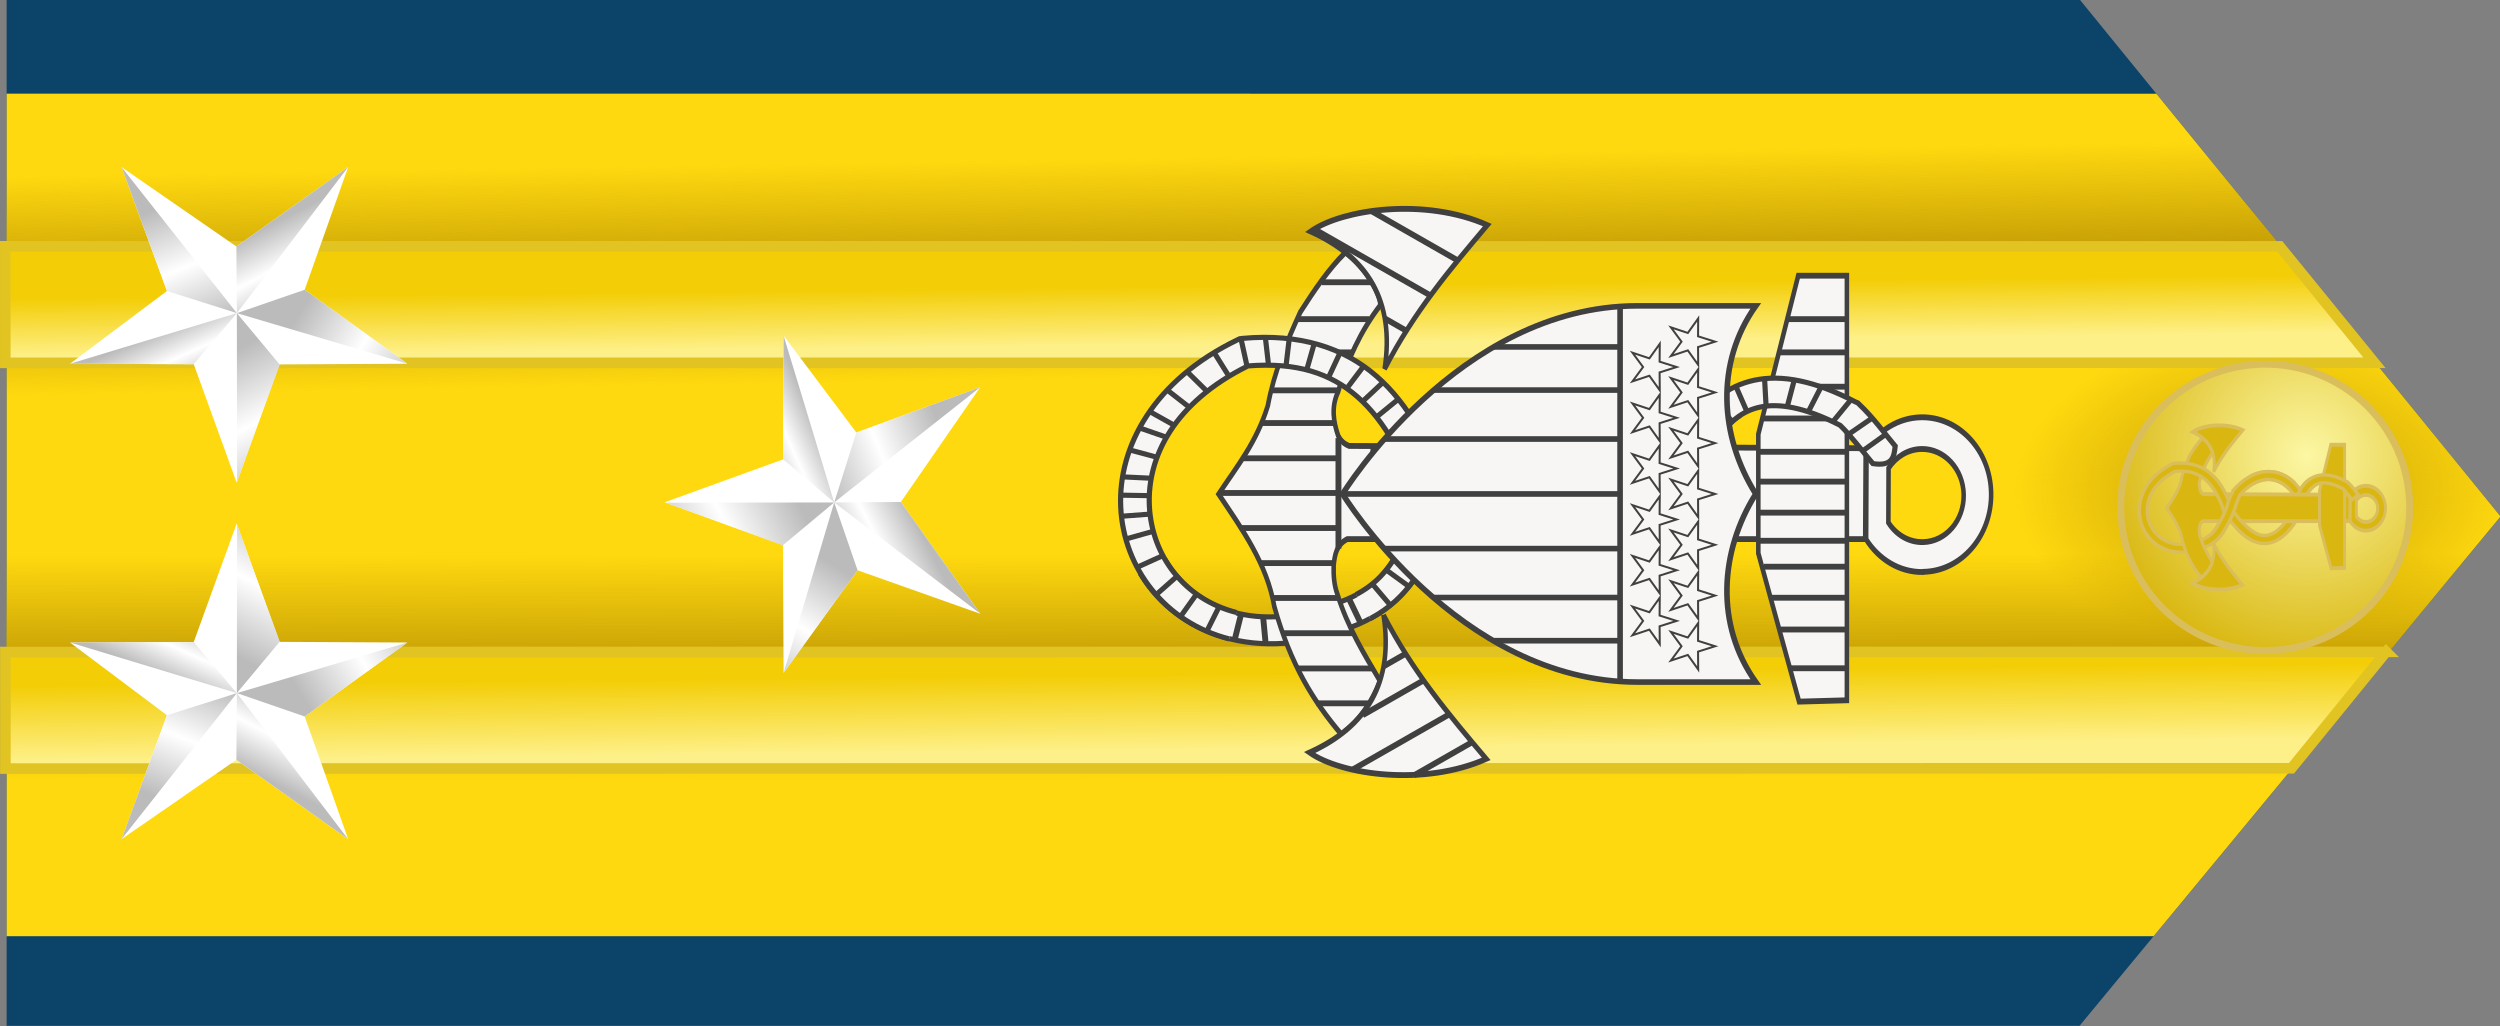 <?xml version="1.0" encoding="UTF-8" standalone="no"?>
<!-- Created with Inkscape (http://www.inkscape.org/) -->

<svg
   xmlns:dc="http://purl.org/dc/elements/1.1/"
   xmlns:cc="http://creativecommons.org/ns#"
   xmlns:rdf="http://www.w3.org/1999/02/22-rdf-syntax-ns#"
   xmlns:svg="http://www.w3.org/2000/svg"
   xmlns="http://www.w3.org/2000/svg"
   xmlns:xlink="http://www.w3.org/1999/xlink"
   xmlns:sodipodi="http://sodipodi.sourceforge.net/DTD/sodipodi-0.dtd"
   xmlns:inkscape="http://www.inkscape.org/namespaces/inkscape"
   version="1.0"
   width="257.997"
   height="105.924"
   id="svg2"
   sodipodi:version="0.32"
   inkscape:version="0.47 r22583"
   sodipodi:docname="US_CG_O9_insignia.svg"
   inkscape:output_extension="org.inkscape.output.svg.inkscape">
  <rect width="100%" height="100%" fill="#808080" stroke="none"/>
  <sodipodi:namedview
     inkscape:window-height="660"
     inkscape:window-width="1280"
     inkscape:pageshadow="2"
     inkscape:pageopacity="0.0"
     guidetolerance="10.0"
     gridtolerance="10.0"
     objecttolerance="10.0"
     borderopacity="1.0"
     bordercolor="#666666"
     pagecolor="#ffffff"
     id="base"
     showguides="true"
     inkscape:guide-bbox="true"
     inkscape:zoom="1.7842324"
     inkscape:cx="79.737606"
     inkscape:cy="49.996531"
     inkscape:window-x="-4"
     inkscape:window-y="-4"
     inkscape:current-layer="svg2"
     showgrid="false"
     inkscape:window-maximized="1">
    <sodipodi:guide
       orientation="horizontal"
       position="-17.541,185.617"
       id="guide3291" />
  </sodipodi:namedview>
  <defs
     id="defs4">
    <inkscape:perspective
       sodipodi:type="inkscape:persp3d"
       inkscape:vp_x="0 : 250 : 1"
       inkscape:vp_y="0 : 1000 : 0"
       inkscape:vp_z="321.94958 : 250 : 1"
       inkscape:persp3d-origin="160.97479 : 166.66667 : 1"
       id="perspective316" />
    <linearGradient
       id="linearGradient3191">
      <stop
         id="stop3193"
         offset="0"
         style="stop-color: rgb(1, 78, 121); stop-opacity: 1;" />
      <stop
         id="stop3195"
         offset="1"
         style="stop-color: rgb(1, 78, 121); stop-opacity: 0;" />
    </linearGradient>
    <linearGradient
       id="linearGradient6058">
      <stop
         style="stop-color: rgb(1, 78, 121); stop-opacity: 1;"
         offset="0"
         id="stop6060" />
      <stop
         style="stop-color: rgb(1, 78, 121); stop-opacity: 0;"
         offset="1"
         id="stop6062" />
    </linearGradient>
    <linearGradient
       id="linearGradient7042">
      <stop
         style="stop-color: rgb(255, 255, 255); stop-opacity: 1;"
         offset="0"
         id="stop7044" />
      <stop
         style="stop-color: rgb(165, 165, 165); stop-opacity: 1;"
         offset="1"
         id="stop7046" />
    </linearGradient>
    <linearGradient
       id="linearGradient4301">
      <stop
         style="stop-color: rgb(252, 247, 164); stop-opacity: 1;"
         offset="0"
         id="stop4305" />
      <stop
         style="stop-color: rgb(217, 183, 16); stop-opacity: 1;"
         offset="1"
         id="stop4307" />
    </linearGradient>
    <linearGradient
       id="linearGradient14224">
      <stop
         style="stop-color: rgb(254, 247, 141); stop-opacity: 1;"
         offset="0"
         id="stop14226" />
      <stop
         style="stop-color: rgb(217, 183, 17); stop-opacity: 1;"
         offset="1"
         id="stop14228" />
    </linearGradient>
    <radialGradient
       inkscape:collect="always"
       xlink:href="#linearGradient14224"
       id="radialGradient6548"
       gradientUnits="userSpaceOnUse"
       gradientTransform="matrix(0.652,0.209,-0.215,0.672,23.322,197.453)"
       cx="184.052"
       cy="205.958"
       fx="184.052"
       fy="205.958"
       r="23.751" />
    <linearGradient
       inkscape:collect="always"
       xlink:href="#linearGradient6058"
       id="linearGradient2246"
       gradientUnits="userSpaceOnUse"
       gradientTransform="matrix(2.566,0,0,2.566,52.941,1.799)"
       x1="42.025"
       y1="128.582"
       x2="34.759"
       y2="143.731" />
    <linearGradient
       inkscape:collect="always"
       xlink:href="#linearGradient3191"
       id="linearGradient2248"
       gradientUnits="userSpaceOnUse"
       gradientTransform="matrix(2.566,0,0,2.566,52.941,1.799)"
       x1="84.517"
       y1="166.64"
       x2="70.231"
       y2="162.575" />
    <radialGradient
       inkscape:collect="always"
       xlink:href="#linearGradient7042"
       id="radialGradient2250"
       gradientUnits="userSpaceOnUse"
       gradientTransform="matrix(5.816,0.48,-0.79,9.567,-2241.72,-4518.7)"
       cx="498.772"
       cy="489.787"
       fx="498.772"
       fy="489.787"
       r="8.276" />
    <linearGradient
       gradientTransform="matrix(3.403,0,0,3.403,-966.653,-1015.55)"
       gradientUnits="userSpaceOnUse"
       xlink:href="#linearGradient10544"
       id="linearGradient7294"
       y2="497.435"
       x2="428.91"
       y1="433.531"
       x1="403.282" />
    <linearGradient
       gradientTransform="matrix(3.403,0,0,3.403,-966.653,-1015.55)"
       gradientUnits="userSpaceOnUse"
       xlink:href="#linearGradient10544"
       id="linearGradient7292"
       y2="433.863"
       x2="426.533"
       y1="402.397"
       x1="412.399" />
    <linearGradient
       gradientTransform="matrix(0.968,3.263,-3.263,0.968,1429.42,-1250.29)"
       gradientUnits="userSpaceOnUse"
       xlink:href="#linearGradient10544"
       id="linearGradient7290"
       y2="414.415"
       x2="376.453"
       y1="428.989"
       x1="299.143" />
    <linearGradient
       gradientTransform="matrix(3.403,0,0,3.403,-966.653,-1015.55)"
       gradientUnits="userSpaceOnUse"
       xlink:href="#linearGradient10544"
       id="linearGradient7288"
       y2="456.477"
       x2="352.908"
       y1="417.233"
       x1="289.355" />
    <linearGradient
       gradientTransform="matrix(3.403,0,0,3.403,-966.653,-1015.55)"
       gradientUnits="userSpaceOnUse"
       xlink:href="#linearGradient10544"
       id="linearGradient7286"
       y2="437.142"
       x2="374.454"
       y1="476.928"
       x1="394.783" />
    <linearGradient
       gradientTransform="matrix(3.403,0,0,3.403,-966.653,-1015.55)"
       gradientUnits="userSpaceOnUse"
       xlink:href="#linearGradient10544"
       id="linearGradient7284"
       y2="497.435"
       x2="428.91"
       y1="433.531"
       x1="403.282" />
    <linearGradient
       gradientTransform="matrix(3.403,0,0,3.403,-966.653,-1015.55)"
       gradientUnits="userSpaceOnUse"
       xlink:href="#linearGradient10544"
       id="linearGradient7282"
       y2="433.863"
       x2="426.533"
       y1="402.397"
       x1="412.399" />
    <linearGradient
       gradientTransform="matrix(0.968,3.263,-3.263,0.968,1429.42,-1250.29)"
       gradientUnits="userSpaceOnUse"
       xlink:href="#linearGradient10544"
       id="linearGradient7280"
       y2="414.415"
       x2="376.453"
       y1="428.989"
       x1="299.143" />
    <linearGradient
       gradientTransform="matrix(3.403,0,0,3.403,-966.653,-1015.55)"
       gradientUnits="userSpaceOnUse"
       xlink:href="#linearGradient10544"
       id="linearGradient7278"
       y2="456.477"
       x2="352.908"
       y1="417.233"
       x1="289.355" />
    <linearGradient
       gradientTransform="matrix(3.403,0,0,3.403,-966.653,-1015.55)"
       gradientUnits="userSpaceOnUse"
       xlink:href="#linearGradient10544"
       id="linearGradient7276"
       y2="437.142"
       x2="374.454"
       y1="476.928"
       x1="394.783" />
    <linearGradient
       gradientTransform="matrix(3.403,0,0,3.403,-966.653,-1015.55)"
       gradientUnits="userSpaceOnUse"
       xlink:href="#linearGradient10544"
       id="linearGradient7274"
       y2="497.435"
       x2="428.91"
       y1="433.531"
       x1="403.282" />
    <linearGradient
       gradientTransform="matrix(3.403,0,0,3.403,-966.653,-1015.55)"
       gradientUnits="userSpaceOnUse"
       xlink:href="#linearGradient10544"
       id="linearGradient7272"
       y2="433.863"
       x2="426.533"
       y1="402.397"
       x1="412.399" />
    <linearGradient
       gradientTransform="matrix(0.968,3.263,-3.263,0.968,1429.42,-1250.29)"
       gradientUnits="userSpaceOnUse"
       xlink:href="#linearGradient10544"
       id="linearGradient7270"
       y2="414.415"
       x2="376.453"
       y1="428.989"
       x1="299.143" />
    <linearGradient
       gradientTransform="matrix(3.403,0,0,3.403,-966.653,-1015.55)"
       gradientUnits="userSpaceOnUse"
       xlink:href="#linearGradient10544"
       id="linearGradient7268"
       y2="456.477"
       x2="352.908"
       y1="417.233"
       x1="289.355" />
    <linearGradient
       gradientTransform="matrix(3.403,0,0,3.403,-966.653,-1015.55)"
       gradientUnits="userSpaceOnUse"
       xlink:href="#linearGradient10544"
       id="linearGradient7266"
       y2="437.142"
       x2="374.454"
       y1="476.928"
       x1="394.783" />
    <radialGradient
       gradientTransform="matrix(0.155,0.002,-0.002,0.157,6.333,80.472)"
       gradientUnits="userSpaceOnUse"
       xlink:href="#linearGradient4301"
       id="radialGradient7264"
       fy="36.151"
       fx="31.496"
       r="36.111"
       cy="36.151"
       cx="31.496" />
    <linearGradient
       gradientTransform="matrix(1.142,0,0,1.044,-569.262,175.146)"
       gradientUnits="userSpaceOnUse"
       xlink:href="#linearGradient7645"
       id="linearGradient7262"
       y2="105.079"
       x2="298.22"
       y1="112.579"
       x1="298.14" />
    <linearGradient
       gradientTransform="matrix(1.142,0,0,1.044,-569.262,175.146)"
       gradientUnits="userSpaceOnUse"
       xlink:href="#linearGradient7645"
       id="linearGradient7260"
       y2="66.992"
       x2="315.9"
       y1="72.743"
       x1="315.835" />
    <radialGradient
       gradientTransform="matrix(0.201,0.003,-6.51676e-4,0.139,167.142,76.994)"
       gradientUnits="userSpaceOnUse"
       xlink:href="#linearGradient7695"
       id="radialGradient7258"
       fy="66.517"
       fx="157.251"
       r="112.685"
       cy="66.517"
       cx="157.251" />
    <linearGradient
       gradientUnits="userSpaceOnUse"
       xlink:href="#linearGradient7677"
       id="linearGradient7256"
       y2="115.487"
       x2="305.5"
       y1="93.213"
       x1="305.521" />
    <linearGradient
       gradientUnits="userSpaceOnUse"
       xlink:href="#linearGradient7677"
       id="linearGradient7254"
       y2="75.889"
       x2="305.147"
       y1="54.145"
       x1="305.521" />
    <linearGradient
       gradientTransform="matrix(3.403,0,0,3.403,-966.653,-1015.55)"
       gradientUnits="userSpaceOnUse"
       xlink:href="#linearGradient10627"
       id="linearGradient5131"
       y2="497.435"
       x2="428.91"
       y1="433.531"
       x1="403.282" />
    <linearGradient
       gradientTransform="matrix(3.403,0,0,3.403,-966.653,-1015.55)"
       gradientUnits="userSpaceOnUse"
       xlink:href="#linearGradient10627"
       id="linearGradient5121"
       y2="433.863"
       x2="426.533"
       y1="402.397"
       x1="412.399" />
    <linearGradient
       gradientTransform="matrix(0.968,3.263,-3.263,0.968,1429.42,-1250.29)"
       gradientUnits="userSpaceOnUse"
       xlink:href="#linearGradient10627"
       id="linearGradient5111"
       y2="414.415"
       x2="376.453"
       y1="428.989"
       x1="299.143" />
    <linearGradient
       gradientTransform="matrix(3.403,0,0,3.403,-966.653,-1015.55)"
       gradientUnits="userSpaceOnUse"
       xlink:href="#linearGradient10627"
       id="linearGradient5107"
       y2="456.477"
       x2="352.908"
       y1="417.233"
       x1="289.355" />
    <linearGradient
       gradientTransform="matrix(3.403,0,0,3.403,-966.653,-1015.55)"
       gradientUnits="userSpaceOnUse"
       xlink:href="#linearGradient10627"
       id="linearGradient4122"
       y2="437.142"
       x2="374.454"
       y1="476.928"
       x1="394.783" />
    <linearGradient
       gradientTransform="matrix(3.403,0,0,3.403,-966.653,-1015.55)"
       gradientUnits="userSpaceOnUse"
       xlink:href="#linearGradient10627"
       id="linearGradient2490"
       y2="437.142"
       x2="374.454"
       y1="476.928"
       x1="394.783" />
    <linearGradient
       gradientTransform="matrix(3.403,0,0,3.403,-966.653,-1015.55)"
       gradientUnits="userSpaceOnUse"
       xlink:href="#linearGradient10627"
       id="linearGradient2492"
       y2="456.477"
       x2="352.908"
       y1="417.233"
       x1="289.355" />
    <linearGradient
       gradientTransform="matrix(0.968,3.263,-3.263,0.968,1429.42,-1250.29)"
       gradientUnits="userSpaceOnUse"
       xlink:href="#linearGradient10627"
       id="linearGradient2494"
       y2="414.415"
       x2="376.453"
       y1="428.989"
       x1="299.143" />
    <linearGradient
       gradientTransform="matrix(3.403,0,0,3.403,-966.653,-1015.55)"
       gradientUnits="userSpaceOnUse"
       xlink:href="#linearGradient10627"
       id="linearGradient2496"
       y2="433.863"
       x2="426.533"
       y1="402.397"
       x1="412.399" />
    <linearGradient
       gradientTransform="matrix(3.403,0,0,3.403,-966.653,-1015.55)"
       gradientUnits="userSpaceOnUse"
       xlink:href="#linearGradient10627"
       id="linearGradient2498"
       y2="497.435"
       x2="428.91"
       y1="433.531"
       x1="403.282" />
    <linearGradient
       gradientTransform="matrix(3.403,0,0,3.403,-966.653,-1015.55)"
       gradientUnits="userSpaceOnUse"
       xlink:href="#linearGradient10627"
       id="linearGradient2517"
       y2="437.142"
       x2="374.454"
       y1="476.928"
       x1="394.783" />
    <linearGradient
       gradientTransform="matrix(3.403,0,0,3.403,-966.653,-1015.55)"
       gradientUnits="userSpaceOnUse"
       xlink:href="#linearGradient10627"
       id="linearGradient2519"
       y2="456.477"
       x2="352.908"
       y1="417.233"
       x1="289.355" />
    <linearGradient
       gradientTransform="matrix(0.968,3.263,-3.263,0.968,1429.42,-1250.29)"
       gradientUnits="userSpaceOnUse"
       xlink:href="#linearGradient10627"
       id="linearGradient2521"
       y2="414.415"
       x2="376.453"
       y1="428.989"
       x1="299.143" />
    <linearGradient
       gradientTransform="matrix(3.403,0,0,3.403,-966.653,-1015.55)"
       gradientUnits="userSpaceOnUse"
       xlink:href="#linearGradient10627"
       id="linearGradient2523"
       y2="433.863"
       x2="426.533"
       y1="402.397"
       x1="412.399" />
    <linearGradient
       gradientTransform="matrix(3.403,0,0,3.403,-966.653,-1015.55)"
       gradientUnits="userSpaceOnUse"
       xlink:href="#linearGradient10627"
       id="linearGradient2525"
       y2="497.435"
       x2="428.91"
       y1="433.531"
       x1="403.282" />
    <linearGradient
       id="linearGradient10627">
      <stop
         id="stop10629"
         offset="0"
         style="stop-color: rgb(0, 0, 0); stop-opacity: 1;" />
      <stop
         id="stop10631"
         offset="0.5"
         style="stop-color: rgb(255, 255, 255); stop-opacity: 1;" />
      <stop
         id="stop10633"
         offset="1"
         style="stop-color: rgb(0, 0, 0); stop-opacity: 1;" />
    </linearGradient>
    <linearGradient
       id="linearGradient10544">
      <stop
         id="stop10546"
         offset="0"
         style="stop-color: rgb(187, 187, 187); stop-opacity: 1;" />
      <stop
         id="stop10548"
         offset="0.5"
         style="stop-color: rgb(255, 255, 255); stop-opacity: 1;" />
      <stop
         id="stop10550"
         offset="1"
         style="stop-color: rgb(187, 187, 187); stop-opacity: 1;" />
    </linearGradient>
    <linearGradient
       id="linearGradient7695">
      <stop
         id="stop7699"
         offset="0"
         style="stop-color: rgb(195, 156, 5); stop-opacity: 1;" />
      <stop
         id="stop7701"
         offset="1"
         style="stop-color: rgb(195, 156, 5); stop-opacity: 0;" />
    </linearGradient>
    <linearGradient
       id="linearGradient7677">
      <stop
         id="stop7679"
         offset="0"
         style="stop-color: rgb(195, 156, 5); stop-opacity: 0;" />
      <stop
         id="stop7685"
         offset="0.5"
         style="stop-color: rgb(195, 156, 5); stop-opacity: 1;" />
      <stop
         id="stop7681"
         offset="1"
         style="stop-color: rgb(195, 156, 5); stop-opacity: 0;" />
    </linearGradient>
    <linearGradient
       id="linearGradient7645">
      <stop
         id="stop7647"
         offset="0"
         style="stop-color: rgb(254, 240, 136); stop-opacity: 1;" />
      <stop
         id="stop7649"
         offset="1"
         style="stop-color: rgb(243, 205, 6); stop-opacity: 1;" />
    </linearGradient>
    <radialGradient
       inkscape:collect="always"
       xlink:href="#linearGradient14224"
       id="radialGradient2940"
       gradientUnits="userSpaceOnUse"
       gradientTransform="matrix(8.573,0.152,-0.295,19.882,-5618,-10339.9)"
       cx="691.564"
       cy="532.341"
       fx="691.564"
       fy="532.341"
       r="6.878" />
    <radialGradient
       inkscape:collect="always"
       xlink:href="#linearGradient14224"
       id="radialGradient2943"
       gradientUnits="userSpaceOnUse"
       gradientTransform="matrix(9.203,0.407,-0.643,16.226,-5827.87,-8536.51)"
       cx="687.731"
       cy="530.158"
       fx="687.731"
       fy="530.158"
       r="7.161" />
    <radialGradient
       inkscape:collect="always"
       xlink:href="#linearGradient14224"
       id="radialGradient2946"
       gradientUnits="userSpaceOnUse"
       gradientTransform="matrix(9.123,0.382,-0.638,15.199,-5741.71,-7957.51)"
       cx="687.731"
       cy="530.158"
       fx="687.731"
       fy="530.158"
       r="7.161" />
    <radialGradient
       inkscape:collect="always"
       xlink:href="#linearGradient14224"
       id="radialGradient2949"
       gradientUnits="userSpaceOnUse"
       gradientTransform="matrix(9.118,0.394,-0.637,15.676,-5745.55,-8221.14)"
       cx="687.731"
       cy="530.158"
       fx="687.731"
       fy="530.158"
       r="7.161" />
    <radialGradient
       inkscape:collect="always"
       xlink:href="#linearGradient14224"
       id="radialGradient2952"
       gradientUnits="userSpaceOnUse"
       gradientTransform="matrix(8.574,0.15,-0.295,19.649,-5598.45,-10204.5)"
       cx="691.564"
       cy="532.341"
       fx="691.564"
       fy="532.341"
       r="6.878" />
    <radialGradient
       inkscape:collect="always"
       xlink:href="#linearGradient14224"
       id="radialGradient2955"
       gradientUnits="userSpaceOnUse"
       gradientTransform="matrix(9.205,0.403,-0.643,16.036,-5808.36,-8422.23)"
       cx="687.731"
       cy="530.158"
       fx="687.731"
       fy="530.158"
       r="7.161" />
    <linearGradient
       y2="445.439"
       x2="760.717"
       y1="487.569"
       x1="760.717"
       gradientTransform="matrix(3.025,0,0,3.025,-1782.52,-1179.34)"
       gradientUnits="userSpaceOnUse"
       id="linearGradient3969"
       xlink:href="#linearGradient8071"
       inkscape:collect="always" />
    <radialGradient
       r="43.976"
       fy="432.786"
       fx="292.3"
       cy="432.786"
       cx="292.3"
       gradientTransform="matrix(0.386,-0.541,0.414,0.295,186.672,260.383)"
       gradientUnits="userSpaceOnUse"
       id="radialGradient3966"
       xlink:href="#linearGradient14224"
       inkscape:collect="always" />
    <radialGradient
       r="36.111"
       fy="36.151"
       fx="31.496"
       cy="36.151"
       cx="31.496"
       gradientTransform="matrix(0.469,0.005,-0.005,0.476,408.625,198.05)"
       gradientUnits="userSpaceOnUse"
       id="radialGradient3956"
       xlink:href="#linearGradient4301"
       inkscape:collect="always" />
    <radialGradient
       r="1.969"
       fy="464.045"
       fx="699.897"
       cy="464.045"
       cx="699.897"
       gradientTransform="matrix(2.995,0.062,-0.103,4.67,-1972.39,-2149.5)"
       gradientUnits="userSpaceOnUse"
       id="radialGradient2812"
       xlink:href="#linearGradient10094"
       inkscape:collect="always" />
    <linearGradient
       y2="445.439"
       x2="760.717"
       y1="487.569"
       x1="760.717"
       gradientTransform="matrix(3.03,0,0,3.03,-2153.41,-1205.27)"
       gradientUnits="userSpaceOnUse"
       id="linearGradient2810"
       xlink:href="#linearGradient8071"
       inkscape:collect="always" />
    <radialGradient
       r="23.751"
       fy="205.958"
       fx="184.052"
       cy="205.958"
       cx="184.052"
       gradientTransform="matrix(1.119,-0.014,0.014,1.154,-54.041,-30.846)"
       gradientUnits="userSpaceOnUse"
       id="radialGradient2808"
       xlink:href="#linearGradient14224"
       inkscape:collect="always" />
    <linearGradient
       y2="471.614"
       x2="699.094"
       y1="453.684"
       x1="699.094"
       gradientTransform="matrix(1,0,0,0.968,-627.539,-392.95)"
       gradientUnits="userSpaceOnUse"
       id="linearGradient2806"
       xlink:href="#linearGradient8059"
       inkscape:collect="always" />
    <radialGradient
       r="1.969"
       fy="464.045"
       fx="699.897"
       cy="464.045"
       cx="699.897"
       gradientTransform="matrix(2.995,0.062,-0.103,4.67,-1972.39,-2149.5)"
       gradientUnits="userSpaceOnUse"
       id="radialGradient2804"
       xlink:href="#linearGradient10094"
       inkscape:collect="always" />
    <linearGradient
       y2="471.614"
       x2="699.094"
       y1="453.684"
       x1="699.094"
       gradientTransform="matrix(1,0,0,0.968,-623.841,-392.928)"
       gradientUnits="userSpaceOnUse"
       id="linearGradient2802"
       xlink:href="#linearGradient8059"
       inkscape:collect="always" />
    <radialGradient
       r="1.969"
       fy="464.045"
       fx="699.897"
       cy="464.045"
       cx="699.897"
       gradientTransform="matrix(2.995,0.062,-0.103,4.67,-1976.09,-2149.52)"
       gradientUnits="userSpaceOnUse"
       id="radialGradient2800"
       xlink:href="#linearGradient10094"
       inkscape:collect="always" />
    <linearGradient
       y2="471.614"
       x2="699.094"
       y1="453.684"
       x1="699.094"
       gradientTransform="matrix(1,0,0,0.968,-627.539,-392.95)"
       gradientUnits="userSpaceOnUse"
       id="linearGradient2798"
       xlink:href="#linearGradient8059"
       inkscape:collect="always" />
    <radialGradient
       r="1.969"
       fy="464.045"
       fx="699.897"
       cy="464.045"
       cx="699.897"
       gradientTransform="matrix(2.995,0.062,-0.103,4.67,-1972.39,-2149.5)"
       gradientUnits="userSpaceOnUse"
       id="radialGradient2796"
       xlink:href="#linearGradient10094"
       inkscape:collect="always" />
    <linearGradient
       y2="471.614"
       x2="699.094"
       y1="453.684"
       x1="699.094"
       gradientTransform="matrix(1,0,0,0.968,-623.841,-392.928)"
       gradientUnits="userSpaceOnUse"
       id="linearGradient2794"
       xlink:href="#linearGradient8059"
       inkscape:collect="always" />
    <radialGradient
       r="1.969"
       fy="464.045"
       fx="699.897"
       cy="464.045"
       cx="699.897"
       gradientTransform="matrix(2.995,0.062,-0.103,4.67,-1976.09,-2149.52)"
       gradientUnits="userSpaceOnUse"
       id="radialGradient2792"
       xlink:href="#linearGradient10094"
       inkscape:collect="always" />
    <linearGradient
       y2="471.614"
       x2="699.094"
       y1="453.684"
       x1="699.094"
       gradientTransform="matrix(1,0,0,0.968,-627.539,-392.95)"
       gradientUnits="userSpaceOnUse"
       id="linearGradient2790"
       xlink:href="#linearGradient8059"
       inkscape:collect="always" />
    <radialGradient
       r="1.969"
       fy="464.045"
       fx="699.897"
       cy="464.045"
       cx="699.897"
       gradientTransform="matrix(2.995,0.062,-0.103,4.67,-1972.39,-2149.5)"
       gradientUnits="userSpaceOnUse"
       id="radialGradient2786"
       xlink:href="#linearGradient10094"
       inkscape:collect="always" />
    <linearGradient
       y2="471.614"
       x2="699.094"
       y1="453.684"
       x1="699.094"
       gradientTransform="matrix(1,0,0,0.968,-623.841,-392.928)"
       gradientUnits="userSpaceOnUse"
       id="linearGradient2784"
       xlink:href="#linearGradient8059"
       inkscape:collect="always" />
    <radialGradient
       r="1.969"
       fy="464.045"
       fx="699.897"
       cy="464.045"
       cx="699.897"
       gradientTransform="matrix(2.995,0.062,-0.103,4.67,-1976.09,-2149.52)"
       gradientUnits="userSpaceOnUse"
       id="radialGradient2782"
       xlink:href="#linearGradient10094"
       inkscape:collect="always" />
    <linearGradient
       y2="471.614"
       x2="699.094"
       y1="453.684"
       x1="699.094"
       gradientTransform="matrix(1,0,0,0.968,-627.539,-392.95)"
       gradientUnits="userSpaceOnUse"
       id="linearGradient2780"
       xlink:href="#linearGradient8059"
       inkscape:collect="always" />
    <linearGradient
       id="linearGradient10094">
      <stop
         id="stop10096"
         offset="0"
         style="stop-color: rgb(254, 250, 171); stop-opacity: 1;" />
      <stop
         id="stop10098"
         offset="1"
         style="stop-color: rgb(254, 250, 171); stop-opacity: 0;" />
    </linearGradient>
    <linearGradient
       id="linearGradient8071">
      <stop
         id="stop8073"
         offset="0"
         style="stop-color: rgb(20, 60, 93); stop-opacity: 1;" />
      <stop
         id="stop8079"
         offset="0.5"
         style="stop-color: rgb(1, 78, 121); stop-opacity: 1;" />
      <stop
         id="stop8075"
         offset="1"
         style="stop-color: rgb(20, 60, 93); stop-opacity: 1;" />
    </linearGradient>
    <linearGradient
       id="linearGradient8059">
      <stop
         id="stop8061"
         offset="0"
         style="stop-color: rgb(245, 234, 8); stop-opacity: 1;" />
      <stop
         id="stop8063"
         offset="1"
         style="stop-color: rgb(217, 183, 17); stop-opacity: 1;" />
    </linearGradient>
    <linearGradient
       id="linearGradient2876">
      <stop
         id="stop2878"
         offset="0"
         style="stop-color: rgb(254, 247, 141); stop-opacity: 1;" />
      <stop
         id="stop2880"
         offset="1"
         style="stop-color: rgb(217, 183, 17); stop-opacity: 1;" />
    </linearGradient>
    <linearGradient
       id="linearGradient2870">
      <stop
         id="stop2872"
         offset="0"
         style="stop-color: rgb(252, 247, 164); stop-opacity: 1;" />
      <stop
         id="stop2874"
         offset="1"
         style="stop-color: rgb(217, 183, 16); stop-opacity: 1;" />
    </linearGradient>
    <linearGradient
       id="linearGradient2864">
      <stop
         id="stop2866"
         offset="0"
         style="stop-color: rgb(255, 255, 255); stop-opacity: 1;" />
      <stop
         id="stop2868"
         offset="1"
         style="stop-color: rgb(165, 165, 165); stop-opacity: 1;" />
    </linearGradient>
    <linearGradient
       id="linearGradient2858">
      <stop
         id="stop2860"
         offset="0"
         style="stop-color: rgb(1, 78, 121); stop-opacity: 1;" />
      <stop
         id="stop2862"
         offset="1"
         style="stop-color: rgb(1, 78, 121); stop-opacity: 0;" />
    </linearGradient>
    <linearGradient
       id="linearGradient2852">
      <stop
         style="stop-color: rgb(1, 78, 121); stop-opacity: 1;"
         offset="0"
         id="stop2854" />
      <stop
         style="stop-color: rgb(1, 78, 121); stop-opacity: 0;"
         offset="1"
         id="stop2856" />
    </linearGradient>
    <inkscape:perspective
       id="perspective160"
       inkscape:persp3d-origin="160.97479 : 166.66667 : 1"
       inkscape:vp_z="321.94958 : 250 : 1"
       inkscape:vp_y="0 : 1000 : 0"
       inkscape:vp_x="0 : 250 : 1"
       sodipodi:type="inkscape:persp3d" />
    <linearGradient
       inkscape:collect="always"
       xlink:href="#linearGradient7677"
       id="linearGradient3376"
       gradientUnits="userSpaceOnUse"
       x1="305.521"
       y1="54.145"
       x2="305.147"
       y2="75.889" />
    <linearGradient
       inkscape:collect="always"
       xlink:href="#linearGradient7677"
       id="linearGradient3378"
       gradientUnits="userSpaceOnUse"
       x1="305.521"
       y1="93.213"
       x2="305.5"
       y2="115.487" />
    <radialGradient
       inkscape:collect="always"
       xlink:href="#linearGradient7695"
       id="radialGradient3380"
       gradientUnits="userSpaceOnUse"
       gradientTransform="matrix(0.201,0.003,-6.51676e-4,0.139,167.142,76.994)"
       cx="157.251"
       cy="66.517"
       fx="157.251"
       fy="66.517"
       r="112.685" />
    <linearGradient
       inkscape:collect="always"
       xlink:href="#linearGradient7645"
       id="linearGradient3382"
       gradientUnits="userSpaceOnUse"
       gradientTransform="matrix(1.142,0,0,1.044,-569.262,175.146)"
       x1="315.835"
       y1="72.743"
       x2="315.9"
       y2="66.992" />
    <linearGradient
       inkscape:collect="always"
       xlink:href="#linearGradient7645"
       id="linearGradient3384"
       gradientUnits="userSpaceOnUse"
       gradientTransform="matrix(1.142,0,0,1.044,-569.262,175.146)"
       x1="298.14"
       y1="112.579"
       x2="298.22"
       y2="105.079" />
    <radialGradient
       inkscape:collect="always"
       xlink:href="#linearGradient4301"
       id="radialGradient3386"
       gradientUnits="userSpaceOnUse"
       gradientTransform="matrix(0.155,0.002,-0.002,0.157,6.333,80.472)"
       cx="31.496"
       cy="36.151"
       fx="31.496"
       fy="36.151"
       r="36.111" />
    <linearGradient
       inkscape:collect="always"
       xlink:href="#linearGradient10544"
       id="linearGradient3388"
       gradientUnits="userSpaceOnUse"
       gradientTransform="matrix(3.403,0,0,3.403,-966.653,-1015.55)"
       x1="394.783"
       y1="476.928"
       x2="374.454"
       y2="437.142" />
    <linearGradient
       inkscape:collect="always"
       xlink:href="#linearGradient10544"
       id="linearGradient3390"
       gradientUnits="userSpaceOnUse"
       gradientTransform="matrix(3.403,0,0,3.403,-966.653,-1015.55)"
       x1="289.355"
       y1="417.233"
       x2="352.908"
       y2="456.477" />
    <linearGradient
       inkscape:collect="always"
       xlink:href="#linearGradient10544"
       id="linearGradient3392"
       gradientUnits="userSpaceOnUse"
       gradientTransform="matrix(0.968,3.263,-3.263,0.968,1429.42,-1250.29)"
       x1="299.143"
       y1="428.989"
       x2="376.453"
       y2="414.415" />
    <linearGradient
       inkscape:collect="always"
       xlink:href="#linearGradient10544"
       id="linearGradient3394"
       gradientUnits="userSpaceOnUse"
       gradientTransform="matrix(3.403,0,0,3.403,-966.653,-1015.55)"
       x1="412.399"
       y1="402.397"
       x2="426.533"
       y2="433.863" />
    <linearGradient
       inkscape:collect="always"
       xlink:href="#linearGradient10544"
       id="linearGradient3396"
       gradientUnits="userSpaceOnUse"
       gradientTransform="matrix(3.403,0,0,3.403,-966.653,-1015.55)"
       x1="403.282"
       y1="433.531"
       x2="428.91"
       y2="497.435" />
    <linearGradient
       inkscape:collect="always"
       xlink:href="#linearGradient10544"
       id="linearGradient3398"
       gradientUnits="userSpaceOnUse"
       gradientTransform="matrix(3.403,0,0,3.403,-966.653,-1015.55)"
       x1="394.783"
       y1="476.928"
       x2="374.454"
       y2="437.142" />
    <linearGradient
       inkscape:collect="always"
       xlink:href="#linearGradient10544"
       id="linearGradient3400"
       gradientUnits="userSpaceOnUse"
       gradientTransform="matrix(3.403,0,0,3.403,-966.653,-1015.55)"
       x1="289.355"
       y1="417.233"
       x2="352.908"
       y2="456.477" />
    <linearGradient
       inkscape:collect="always"
       xlink:href="#linearGradient10544"
       id="linearGradient3402"
       gradientUnits="userSpaceOnUse"
       gradientTransform="matrix(0.968,3.263,-3.263,0.968,1429.42,-1250.29)"
       x1="299.143"
       y1="428.989"
       x2="376.453"
       y2="414.415" />
    <linearGradient
       inkscape:collect="always"
       xlink:href="#linearGradient10544"
       id="linearGradient3404"
       gradientUnits="userSpaceOnUse"
       gradientTransform="matrix(3.403,0,0,3.403,-966.653,-1015.55)"
       x1="412.399"
       y1="402.397"
       x2="426.533"
       y2="433.863" />
    <linearGradient
       inkscape:collect="always"
       xlink:href="#linearGradient10544"
       id="linearGradient3406"
       gradientUnits="userSpaceOnUse"
       gradientTransform="matrix(3.403,0,0,3.403,-966.653,-1015.55)"
       x1="403.282"
       y1="433.531"
       x2="428.91"
       y2="497.435" />
    <linearGradient
       inkscape:collect="always"
       xlink:href="#linearGradient10544"
       id="linearGradient3408"
       gradientUnits="userSpaceOnUse"
       gradientTransform="matrix(3.403,0,0,3.403,-966.653,-1015.55)"
       x1="394.783"
       y1="476.928"
       x2="374.454"
       y2="437.142" />
    <linearGradient
       inkscape:collect="always"
       xlink:href="#linearGradient10544"
       id="linearGradient3410"
       gradientUnits="userSpaceOnUse"
       gradientTransform="matrix(3.403,0,0,3.403,-966.653,-1015.55)"
       x1="289.355"
       y1="417.233"
       x2="352.908"
       y2="456.477" />
    <linearGradient
       inkscape:collect="always"
       xlink:href="#linearGradient10544"
       id="linearGradient3412"
       gradientUnits="userSpaceOnUse"
       gradientTransform="matrix(0.968,3.263,-3.263,0.968,1429.42,-1250.29)"
       x1="299.143"
       y1="428.989"
       x2="376.453"
       y2="414.415" />
    <linearGradient
       inkscape:collect="always"
       xlink:href="#linearGradient10544"
       id="linearGradient3414"
       gradientUnits="userSpaceOnUse"
       gradientTransform="matrix(3.403,0,0,3.403,-966.653,-1015.55)"
       x1="412.399"
       y1="402.397"
       x2="426.533"
       y2="433.863" />
    <linearGradient
       inkscape:collect="always"
       xlink:href="#linearGradient10544"
       id="linearGradient3416"
       gradientUnits="userSpaceOnUse"
       gradientTransform="matrix(3.403,0,0,3.403,-966.653,-1015.55)"
       x1="403.282"
       y1="433.531"
       x2="428.91"
       y2="497.435" />
  </defs>
  <g
     id="layer1"
     transform="matrix(0.199,0,0,0.199,-377.547,169.146)" />
  <g
     transform="matrix(0.199,0,0,0.199,-575.162,180.575)"
     id="g2766" />
  <g
     transform="matrix(0.199,0,0,0.199,-377.62,169.213)"
     id="layer2" />
  <g
     id="g4542"
     transform="matrix(-0.199,0,0,0.199,-258.515,169.146)" />
  <g
     id="g4544"
     transform="matrix(-0.199,0,0,0.199,-60.9,180.575)" />
  <g
     id="g4546"
     transform="matrix(-0.199,0,0,0.199,-258.442,169.213)" />
  <g
     id="g3177"
     transform="matrix(-1,0,0,1,275.538,-144.822)">
    <g
       id="g7067"
       transform="translate(384.2,-70.439)">
      <g
         id="g5595"
         transform="matrix(1.142,0,0,1.044,-569.262,175.146)">
        <path
           id="path5559"
           style="fill:#0b4369;fill-opacity:1;fill-rule:evenodd;stroke:none"
           d="m 177.358,89.477 38.012,-51.069 187.358,0 0,101.413 -187.324,0 -38.045,-50.344 z" />
        <path
           id="path5561"
           style="fill:#ffd90f;fill-opacity:1;fill-rule:evenodd;stroke:none"
           d="m 177.358,89.477 31.102,-41.786 194.268,-0.011 0,83.285 -194.014,0.003 -31.355,-41.491 z" />
        <path
           id="path7675"
           style="fill:url(#linearGradient3376);fill-opacity:1;fill-rule:evenodd;stroke:none"
           d="m 177.358,89.477 31.102,-41.786 194.268,-0.011 0,83.285 -194.014,0.003 -31.355,-41.491 z" />
        <path
           id="path7687"
           style="fill:url(#linearGradient3378);fill-opacity:1;fill-rule:evenodd;stroke:none"
           d="m 177.358,89.477 31.102,-41.786 194.268,-0.011 0,83.285 -194.014,0.003 -31.355,-41.491 z" />
        <path
           id="path7691"
           style="fill:url(#radialGradient3380);fill-opacity:1;fill-rule:evenodd;stroke:none"
           d="m 177.358,89.477 31.102,-41.786 194.268,-0.011 0,83.285 -194.014,0.003 -31.355,-41.491 z" />
      </g>
      <path
         id="path5567"
         style="fill:url(#linearGradient3382);fill-opacity:1;fill-rule:evenodd;stroke:#e1c421;stroke-width:1.092px;stroke-linecap:butt;stroke-linejoin:miter;stroke-opacity:1"
         d="m -353.699,252.697 9.775,-12.014 234.716,-0.005 0,12.028 -244.491,-0.009 z" />
      <path
         id="path5569"
         style="fill:url(#linearGradient3384);fill-opacity:1;fill-rule:evenodd;stroke:#e1c421;stroke-width:1.092px;stroke-linecap:butt;stroke-linejoin:miter;stroke-opacity:1"
         d="m -354.913,282.532 9.775,12.014 235.921,0.029 0,-12.028 -245.696,-0.015 z" />
      <g
         id="g5571"
         transform="matrix(3.898,0,0,3.862,-390.118,-70.675)">
        <path
           id="path6594"
           style="fill:url(#radialGradient3386);fill-opacity:1;stroke:#dabe5b;stroke-width:0.184;stroke-linecap:round;stroke-linejoin:miter;stroke-miterlimit:4;stroke-opacity:1;stroke-dashoffset:0"
           d="m 8.409,87.529 c 0.037,-2.111 1.781,-3.795 3.892,-3.758 2.111,0.037 3.795,1.781 3.758,3.892 -0.037,2.111 -1.781,3.795 -3.892,3.758 -2.108,-0.037 -3.789,-1.773 -3.758,-3.881" />
        <g
           id="g6596"
           transform="translate(17.607,30.608)">
          <path
             id="path6598"
             style="fill:#d9b710;fill-opacity:1;fill-rule:evenodd;stroke:none"
             d="m -6.519,56.966 0.203,0.067 c 0.118,-0.35 0.312,-0.588 0.529,-0.705 0.218,-0.117 0.459,-0.121 0.718,0.022 l 0.103,-0.187 c -0.313,-0.173 -0.647,-0.174 -0.925,-0.025 -0.278,0.149 -0.498,0.439 -0.629,0.827 z" />
          <path
             id="path6600"
             style="fill:none;stroke:#dabe5b;stroke-width:0.089;stroke-linecap:butt;stroke-linejoin:miter;stroke-miterlimit:4;stroke-opacity:1;stroke-dasharray:none"
             d="m -4.965,56.164 c -0.313,-0.173 -0.647,-0.174 -0.925,-0.025 -0.278,0.149 -0.498,0.439 -0.629,0.827 l 0.203,0.067 c 0.118,-0.35 0.312,-0.588 0.529,-0.705 0.218,-0.117 0.459,-0.121 0.718,0.022" />
          <path
             id="path6602"
             style="fill:#d9b710;fill-opacity:1;fill-rule:evenodd;stroke:none"
             d="m -4.325,57.539 c 0.11,0.199 0.25,0.394 0.56,0.518 0.705,0.297 1.302,0.05 1.571,-0.401 l -0.184,-0.109 c -0.216,0.364 -0.676,0.577 -1.306,0.312 l -0.003,0 c -0.263,-0.105 -0.347,-0.235 -0.451,-0.423 l -0.187,0.103 z" />
          <path
             id="path6604"
             style="fill:#d9b710;fill-opacity:1;fill-rule:evenodd;stroke:none"
             d="m -6.675,56.409 c 0.137,0.094 0.237,0.28 0.317,0.482 0.08,0.202 0.135,0.411 0.234,0.56 l 0,0.003 0.003,0.003 c 0.251,0.342 0.508,0.499 0.766,0.498 0.257,-1.72e-4 0.482,-0.15 0.679,-0.348 L -4.826,57.456 c -0.178,0.179 -0.357,0.284 -0.529,0.284 -0.17,1.14e-4 -0.364,-0.099 -0.59,-0.407 -6.958e-4,-0.001 -0.002,-0.004 -0.003,-0.006 -0.062,-0.097 -0.128,-0.303 -0.212,-0.515 -0.085,-0.215 -0.194,-0.441 -0.395,-0.579 l -0.12,0.175 z" />
          <path
             id="path6606"
             style="fill:none;stroke:#dabe5b;stroke-width:0.089;stroke-linecap:butt;stroke-linejoin:miter;stroke-miterlimit:4;stroke-opacity:1;stroke-dasharray:none"
             d="m -4.325,57.539 c 0.11,0.199 0.25,0.394 0.56,0.518 0.705,0.297 1.302,0.05 1.571,-0.401 l -0.184,-0.109 c -0.216,0.364 -0.676,0.577 -1.306,0.312 l -0.003,0 c -0.263,-0.105 -0.347,-0.235 -0.451,-0.423" />
          <path
             id="path6608"
             style="fill:none;stroke:#dabe5b;stroke-width:0.089;stroke-linecap:butt;stroke-linejoin:miter;stroke-miterlimit:4;stroke-opacity:1;stroke-dasharray:none"
             d="m -6.675,56.409 c 0.137,0.094 0.237,0.28 0.317,0.482 0.08,0.202 0.135,0.411 0.234,0.56 l 0,0.003 0.003,0.003 c 0.251,0.342 0.508,0.499 0.766,0.498 0.257,-1.72e-4 0.482,-0.15 0.679,-0.348 L -4.826,57.456 c -0.178,0.179 -0.357,0.284 -0.529,0.284 -0.17,1.14e-4 -0.364,-0.099 -0.59,-0.407 -6.958e-4,-0.001 -0.002,-0.004 -0.003,-0.006 -0.062,-0.097 -0.128,-0.303 -0.212,-0.515 -0.085,-0.215 -0.194,-0.441 -0.395,-0.579 l -0.12,0.175 z" />
          <g
             id="g6610"
             style="fill:#d9b710;fill-opacity:1;stroke:#dabe5b;stroke-width:2.091;stroke-miterlimit:4;stroke-opacity:1;stroke-dasharray:none"
             transform="matrix(0,-0.049,0.037,0,-7.448,53.193)">
            <path
               id="path6612"
               style="fill:#d9b710;fill-opacity:1;stroke:#dabe5b;stroke-width:2.091;stroke-linecap:round;stroke-linejoin:miter;stroke-miterlimit:4;stroke-opacity:1;stroke-dasharray:none;stroke-dashoffset:0"
               d="m -77.69,-29.968 c -6.753,-0.135 -12.32,6.015 -12.439,13.724 l -0.031,0.041 c -0.061,4.778 1.991,9 5.167,11.572 l 14.264,-0.081 c 3.004,-2.49 4.974,-6.484 5.044,-11.044 0.118,-7.709 -5.253,-14.076 -12.005,-14.212 z m -0.248,5.563 c 4.063,0.081 7.312,3.929 7.24,8.568 -0.042,2.744 -1.224,5.161 -3.032,6.659 l -8.602,0.041 c -1.912,-1.548 -3.131,-4.109 -3.094,-6.984 l 0,-0.041 c 0.071,-4.639 3.425,-8.324 7.488,-8.243 z" />
            <path
               id="path6614"
               style="fill:#d9b710;fill-opacity:1;fill-rule:evenodd;stroke:#dabe5b;stroke-width:2.091;stroke-linecap:butt;stroke-linejoin:miter;stroke-miterlimit:4;stroke-opacity:1;stroke-dasharray:none"
               d="m -84.951,-4.438 0,104.99 c -0.912,2.224 -2.512,2.523 -4.139,2.747 -1.569,0.057 -3.102,-0.067 -4.526,-0.735 -5.207,-2.046 -9.517,-5.448 -13.733,-8.627 -3.706,1.718 -6.666,4.608 -8.472,7.814 5.186,5.627 10.957,10.254 20.193,13.578 6.813,1.512 12.252,6.536 17.795,11.296 4.315,-3.648 8.178,-7.706 14.004,-9.981 5.378,-1.288 10.119,-3.85 14.777,-6.576 3.306,-2.703 6.864,-5.754 9.458,-9.168 -2.205,-3.83 -6.259,-6.867 -8.337,-7.079 -3.974,3.927 -8.886,6.842 -13.733,8.588 -2.398,1.444 -4.774,0.92 -6.886,0 -0.876,-0.507 -1.37,-1.3 -1.663,-2.244 l -0.361,-104.705 -14.378,0.102 z" />
            <path
               id="path6616"
               style="fill:#d9b710;fill-opacity:1;fill-rule:evenodd;stroke:#dabe5b;stroke-width:2.091;stroke-linecap:butt;stroke-linejoin:miter;stroke-miterlimit:4;stroke-opacity:1;stroke-dasharray:none"
               d="m -110.444,-0.725 67.156,0 0,9.865 -25.068,8.085 -18.839,0 -23.462,-8.259 0.213,-9.69 z" />
            <path
               id="path6618"
               style="fill:#d9b710;fill-opacity:1;fill-rule:evenodd;stroke:#dabe5b;stroke-width:2.091;stroke-linecap:butt;stroke-linejoin:miter;stroke-miterlimit:4;stroke-opacity:1;stroke-dasharray:none"
               d="m -58.027,92.969 c 8.921,-5.867 15.841,-13.334 22.747,-20.812 4.366,12.57 2.571,29.272 -1.006,35.822 -4.134,-11.669 -11.056,-17.087 -21.741,-15.01 z" />
            <path
               id="path6620"
               style="fill:#d9b710;fill-opacity:1;fill-rule:evenodd;stroke:#dabe5b;stroke-width:2.091;stroke-linecap:butt;stroke-linejoin:miter;stroke-miterlimit:4;stroke-opacity:1;stroke-dasharray:none"
               d="M -96.97,93.188 C -105.891,87.322 -112.811,79.855 -119.716,72.376 c -4.366,12.57 -2.571,29.272 1.006,35.822 4.134,-11.669 11.056,-17.087 21.741,-15.01 z" />
          </g>
          <path
             id="path6622"
             style="fill:#d9b710;fill-opacity:1;fill-rule:evenodd;stroke:none"
             d="m -5.171,57.704 0.081,0.198 c 0.308,-0.125 0.558,-0.428 0.782,-0.744 l 0.011,-0.014 0.003,-0.014 c 0.124,-0.384 0.279,-0.68 0.485,-0.866 0.201,-0.183 0.453,-0.27 0.819,-0.239 0.551,0.284 0.755,0.708 0.738,1.089 -0.017,0.386 -0.26,0.727 -0.652,0.83 l 0.053,0.206 c 0.483,-0.127 0.792,-0.553 0.813,-1.025 0.021,-0.472 -0.248,-0.989 -0.874,-1.303 l -0.017,-0.008 -0.022,-0.003 c -0.422,-0.04 -0.754,0.07 -1.002,0.295 -0.243,0.221 -0.406,0.545 -0.535,0.936 -0.216,0.301 -0.456,0.571 -0.682,0.663 z" />
          <path
             id="path6624"
             style="fill:#d9b710;fill-opacity:1;fill-rule:evenodd;stroke:none"
             d="m -6.324,56.478 c -0.103,-0.159 -0.251,-0.297 -0.457,-0.343 -0.206,-0.045 -0.453,0.003 -0.76,0.17 l -0.014,0.006 -0.011,0.011 c -0.109,0.107 -0.189,0.226 -0.27,0.326 l 0.167,0.136 c 0.086,-0.106 0.161,-0.213 0.245,-0.298 0.271,-0.145 0.463,-0.172 0.599,-0.142 0.138,0.031 0.235,0.12 0.32,0.251" />
          <path
             id="path6626"
             style="fill:none;stroke:#dabe5b;stroke-width:0.089;stroke-linecap:butt;stroke-linejoin:miter;stroke-miterlimit:4;stroke-opacity:1;stroke-dasharray:none"
             d="m -6.324,56.478 c -0.103,-0.159 -0.251,-0.297 -0.457,-0.343 -0.206,-0.045 -0.453,0.003 -0.76,0.17 l -0.014,0.006 -0.011,0.011 c -0.109,0.107 -0.189,0.226 -0.27,0.326 l 0.167,0.136 c 0.086,-0.106 0.161,-0.213 0.245,-0.298 0.271,-0.145 0.463,-0.172 0.599,-0.142 0.138,0.031 0.235,0.12 0.32,0.251" />
          <path
             id="path6628"
             style="fill:none;stroke:#dabe5b;stroke-width:0.089;stroke-linecap:butt;stroke-linejoin:miter;stroke-miterlimit:4;stroke-opacity:1;stroke-dasharray:none"
             d="m -2.852,58.149 c 0.483,-0.127 0.792,-0.553 0.813,-1.025 0.021,-0.472 -0.248,-0.989 -0.874,-1.303 l -0.017,-0.008 -0.022,-0.003 c -0.422,-0.04 -0.754,0.07 -1.002,0.295 -0.243,0.221 -0.406,0.545 -0.535,0.936 -0.216,0.301 -0.456,0.571 -0.682,0.663 m 0.081,0.198 c 0.308,-0.125 0.558,-0.428 0.782,-0.744 l 0.011,-0.014 0.003,-0.014 c 0.124,-0.384 0.279,-0.68 0.485,-0.866 0.201,-0.183 0.453,-0.27 0.819,-0.239 0.551,0.284 0.755,0.708 0.738,1.089 -0.017,0.386 -0.26,0.727 -0.652,0.83" />
          <path
             id="path6630"
             style="fill:#d9b710;fill-opacity:1;fill-rule:evenodd;stroke:none"
             d="m -6.157,56.342 0.153,0.15 c 0.177,-0.183 0.386,-0.267 0.607,-0.248 0.219,0.019 0.461,0.144 0.696,0.412 0.025,0.072 0.059,0.139 0.075,0.181 0.032,0.08 0.043,0.15 0.084,0.251 0.031,0.078 0.062,0.16 0.106,0.248 l 0.003,0.003 0,0.003 c 0.136,0.238 0.226,0.482 0.526,0.649 l 0.106,-0.187 c -0.239,-0.133 -0.3,-0.311 -0.443,-0.563 -0.001,-0.002 -0.002,-0.004 -0.003,-0.006 -0.037,-0.074 -0.066,-0.151 -0.097,-0.228 -0.032,-0.08 -0.041,-0.147 -0.081,-0.248 -0.034,-0.086 -0.08,-0.156 -0.086,-0.189 l -0.006,-0.028 -0.017,-0.019 c -0.263,-0.303 -0.558,-0.465 -0.847,-0.49 -0.288,-0.025 -0.563,0.089 -0.777,0.309 z" />
          <path
             id="path6632"
             style="fill:none;stroke:#dabe5b;stroke-width:0.089;stroke-linecap:butt;stroke-linejoin:miter;stroke-miterlimit:4;stroke-opacity:1;stroke-dasharray:none"
             d="m -3.801,57.804 c -0.239,-0.133 -0.3,-0.311 -0.443,-0.563 -0.001,-0.002 -0.002,-0.004 -0.003,-0.006 -0.037,-0.074 -0.066,-0.151 -0.097,-0.228 -0.032,-0.08 -0.041,-0.147 -0.081,-0.248 -0.034,-0.086 -0.08,-0.156 -0.086,-0.189 l -0.006,-0.028 -0.017,-0.019 c -0.263,-0.303 -0.558,-0.465 -0.847,-0.49 -0.288,-0.025 -0.563,0.089 -0.777,0.309 m 0.153,0.15 c 0.177,-0.183 0.386,-0.267 0.607,-0.248 0.219,0.019 0.461,0.144 0.696,0.412 0.025,0.072 0.059,0.139 0.075,0.181 0.032,0.08 0.043,0.15 0.084,0.251 0.031,0.078 0.062,0.16 0.106,0.248 l 0.003,0.003 0,0.003 c 0.136,0.238 0.226,0.482 0.526,0.649" />
        </g>
      </g>
      <g
         id="g9812"
         transform="matrix(1.218,0,0,1.206,-692.544,-41.227)">
        <path
           id="path2307"
           style="fill:#ffffff;fill-opacity:1;fill-rule:evenodd;stroke:none"
           d="m 333.71,254.339 2.301,0.735 c 1.34,-3.845 3.526,-6.463 5.988,-7.747 2.462,-1.284 5.199,-1.332 8.131,0.245 l 1.166,-2.052 c -3.539,-1.903 -7.318,-1.916 -10.463,-0.276 -3.146,1.64 -5.634,4.823 -7.123,9.094 z" />
        <path
           id="path2309"
           style="fill:none;stroke:#404040;stroke-width:0.439;stroke-linecap:butt;stroke-linejoin:miter;stroke-miterlimit:4;stroke-opacity:1;stroke-dasharray:none"
           d="m 351.296,245.52 c -3.539,-1.903 -7.318,-1.916 -10.463,-0.276 -3.146,1.64 -5.634,4.823 -7.123,9.094 l 2.301,0.735 c 1.34,-3.845 3.526,-6.463 5.988,-7.747 2.462,-1.284 5.199,-1.332 8.131,0.245" />
        <path
           id="path2311"
           style="fill:#f7f6f5;fill-opacity:1;fill-rule:evenodd;stroke:none"
           d="m 358.545,260.646 c 1.245,2.193 2.83,4.333 6.335,5.695 7.981,3.263 14.74,0.547 17.775,-4.409 l -2.08,-1.194 c -2.448,3.998 -7.656,6.343 -14.781,3.429 l -0.032,0 c -2.975,-1.156 -3.93,-2.584 -5.106,-4.654 l -2.112,1.133 z" />
        <path
           id="path2313"
           style="fill:#f7f6f5;fill-opacity:1;fill-rule:evenodd;stroke:none"
           d="m 331.945,248.215 c 1.556,1.036 2.687,3.075 3.593,5.297 0.906,2.222 1.533,4.522 2.647,6.155 l 0,0.031 0.032,0.031 c 2.84,3.766 5.754,5.483 8.667,5.481 2.913,-0.002 5.455,-1.644 7.69,-3.827 l -1.702,-1.653 c -2.014,1.967 -4.046,3.122 -5.988,3.123 -1.929,0.001 -4.116,-1.092 -6.681,-4.471 -0.008,-0.011 -0.024,-0.049 -0.032,-0.061 -0.707,-1.062 -1.444,-3.331 -2.395,-5.665 -0.962,-2.36 -2.197,-4.852 -4.475,-6.369 l -1.355,1.929 z" />
        <path
           id="path2315"
           style="fill:none;stroke:#404040;stroke-width:0.439;stroke-linecap:butt;stroke-linejoin:miter;stroke-miterlimit:4;stroke-opacity:1;stroke-dasharray:none"
           d="m 358.545,260.646 c 1.245,2.193 2.83,4.333 6.335,5.695 7.981,3.263 14.74,0.547 17.775,-4.409 l -2.08,-1.194 c -2.448,3.998 -7.656,6.343 -14.781,3.429 l -0.032,0 c -2.975,-1.156 -3.93,-2.584 -5.106,-4.654" />
        <path
           id="path2317"
           style="fill:none;stroke:#404040;stroke-width:0.439;stroke-linecap:butt;stroke-linejoin:miter;stroke-miterlimit:4;stroke-opacity:1;stroke-dasharray:none"
           d="m 331.945,248.215 c 1.556,1.036 2.687,3.075 3.593,5.297 0.906,2.222 1.533,4.522 2.647,6.155 l 0,0.031 0.032,0.031 c 2.84,3.766 5.754,5.483 8.667,5.481 2.913,-0.002 5.455,-1.644 7.69,-3.827 l -1.702,-1.653 c -2.014,1.967 -4.046,3.122 -5.988,3.123 -1.929,0.001 -4.116,-1.092 -6.681,-4.471 -0.008,-0.011 -0.024,-0.049 -0.032,-0.061 -0.707,-1.062 -1.444,-3.331 -2.395,-5.665 -0.962,-2.36 -2.197,-4.852 -4.475,-6.369 l -1.355,1.929 z" />
        <g
           id="g2319"
           style="fill:#f7f6f5;fill-opacity:1;stroke:#404040;stroke-width:0.924;stroke-miterlimit:4;stroke-opacity:1;stroke-dasharray:none"
           transform="matrix(0,-0.541,0.418,0,323.199,212.85)">
          <path
             id="path2321"
             style="fill:#f7f6f5;fill-opacity:1;stroke:#404040;stroke-width:0.924;stroke-linecap:round;stroke-linejoin:miter;stroke-miterlimit:4;stroke-opacity:1;stroke-dasharray:none;stroke-dashoffset:0"
             d="m -77.69,-29.968 c -6.753,-0.135 -12.32,6.015 -12.439,13.724 l -0.031,0.041 c -0.061,4.778 1.991,9 5.167,11.572 l 14.264,-0.081 c 3.004,-2.49 4.974,-6.484 5.044,-11.044 0.118,-7.709 -5.253,-14.076 -12.005,-14.212 z m -0.248,5.563 c 4.063,0.081 7.312,3.929 7.24,8.568 -0.042,2.744 -1.224,5.161 -3.032,6.659 l -8.602,0.041 c -1.912,-1.548 -3.131,-4.109 -3.094,-6.984 l 0,-0.041 c 0.071,-4.639 3.425,-8.324 7.488,-8.243 z" />
          <path
             id="path2323"
             style="fill:#f7f6f5;fill-opacity:1;fill-rule:evenodd;stroke:#404040;stroke-width:0.924;stroke-linecap:butt;stroke-linejoin:miter;stroke-miterlimit:4;stroke-opacity:1;stroke-dasharray:none"
             d="m -84.951,-4.438 0,104.99 c -0.912,2.224 -2.512,2.523 -4.139,2.747 -1.569,0.057 -3.102,-0.067 -4.526,-0.735 -5.207,-2.046 -9.517,-5.448 -13.733,-8.627 -3.706,1.718 -6.666,4.608 -8.472,7.814 5.186,5.627 10.957,10.254 20.193,13.578 6.813,1.512 12.252,6.536 17.795,11.296 4.315,-3.648 8.178,-7.706 14.004,-9.981 5.378,-1.288 10.119,-3.85 14.777,-6.576 3.306,-2.703 6.864,-5.754 9.458,-9.168 -2.205,-3.83 -6.259,-6.867 -8.337,-7.079 -3.974,3.927 -8.886,6.842 -13.733,8.588 -2.398,1.444 -4.774,0.92 -6.886,0 -0.876,-0.507 -1.37,-1.3 -1.663,-2.244 l -0.361,-104.705 -14.378,0.102 z" />
          <path
             id="path2325"
             style="fill:#f7f6f5;fill-opacity:1;fill-rule:evenodd;stroke:#404040;stroke-width:0.924;stroke-linecap:butt;stroke-linejoin:miter;stroke-miterlimit:4;stroke-opacity:1;stroke-dasharray:none"
             d="m -110.444,-0.725 67.156,0 0,9.865 -25.068,8.085 -18.839,0 -23.462,-8.259 0.213,-9.69 z" />
          <path
             id="path2327"
             style="fill:#f7f6f5;fill-opacity:1;fill-rule:evenodd;stroke:#404040;stroke-width:0.924;stroke-linecap:butt;stroke-linejoin:miter;stroke-miterlimit:4;stroke-opacity:1;stroke-dasharray:none"
             d="m -58.027,92.969 c 8.921,-5.867 15.841,-13.334 22.747,-20.812 4.366,12.57 2.571,29.272 -1.006,35.822 -4.134,-11.669 -11.056,-17.087 -21.741,-15.01 z" />
          <path
             id="path2329"
             style="fill:#f7f6f5;fill-opacity:1;fill-rule:evenodd;stroke:#404040;stroke-width:0.924;stroke-linecap:butt;stroke-linejoin:miter;stroke-miterlimit:4;stroke-opacity:1;stroke-dasharray:none"
             d="M -96.97,93.188 C -105.891,87.322 -112.811,79.855 -119.716,72.376 c -4.366,12.57 -2.571,29.272 1.006,35.822 4.134,-11.669 11.056,-17.087 21.741,-15.01 z" />
        </g>
        <path
           id="path3388"
           style="fill:none;stroke:#404040;stroke-width:0.439;stroke-linecap:butt;stroke-linejoin:miter;stroke-miterlimit:4;stroke-opacity:1;stroke-dasharray:none"
           d="m 338.309,259.933 2.27,-0.877" />
        <path
           id="path3392"
           style="fill:none;stroke:#404040;stroke-width:0.439;stroke-linecap:butt;stroke-linejoin:miter;stroke-miterlimit:4;stroke-opacity:1;stroke-dasharray:none"
           d="m 339.691,261.389 1.703,-1.343" />
        <path
           id="path3394"
           style="fill:none;stroke:#404040;stroke-width:0.439;stroke-linecap:butt;stroke-linejoin:miter;stroke-miterlimit:4;stroke-opacity:1;stroke-dasharray:none"
           d="m 341.161,262.888 1.557,-1.782" />
        <path
           id="path3400"
           style="fill:none;stroke:#404040;stroke-width:0.439;stroke-linecap:butt;stroke-linejoin:miter;stroke-miterlimit:4;stroke-opacity:1;stroke-dasharray:none"
           d="m 342.922,264.075 1.237,-1.965" />
        <path
           id="path3404"
           style="fill:none;stroke:#404040;stroke-width:0.439;stroke-linecap:butt;stroke-linejoin:miter;stroke-miterlimit:4;stroke-opacity:1;stroke-dasharray:none"
           d="m 345.003,264.966 0.524,-2.234" />
        <path
           id="path3406"
           style="fill:none;stroke:#404040;stroke-width:0.439;stroke-linecap:butt;stroke-linejoin:miter;stroke-miterlimit:4;stroke-opacity:1;stroke-dasharray:none"
           d="m 347.116,265.229 -0.062,-2.36" />
        <path
           id="path4448"
           style="fill:none;stroke:#404040;stroke-width:0.5;stroke-linecap:butt;stroke-linejoin:miter;stroke-miterlimit:4;stroke-opacity:1;stroke-dasharray:none"
           d="m 374.242,265.309 0.515,2.08" />
        <path
           id="path4450"
           style="fill:none;stroke:#404040;stroke-width:0.5;stroke-linecap:butt;stroke-linejoin:miter;stroke-miterlimit:4;stroke-opacity:1;stroke-dasharray:none"
           d="m 372.349,265.529 -0.206,2.22" />
        <path
           id="path4452"
           style="fill:none;stroke:#404040;stroke-width:0.5;stroke-linecap:butt;stroke-linejoin:miter;stroke-miterlimit:4;stroke-opacity:1;stroke-dasharray:none"
           d="m 365.063,263.949 -0.947,2" />
        <path
           id="path4492"
           style="fill:none;stroke:#404040;stroke-width:0.439;stroke-linecap:butt;stroke-linejoin:miter;stroke-miterlimit:4;stroke-opacity:1;stroke-dasharray:none"
           d="m 336.679,248.932 1.717,1.414" />
        <path
           id="path7703"
           style="fill:none;stroke:#404040;stroke-width:0.5;stroke-linecap:butt;stroke-linejoin:miter;stroke-miterlimit:4;stroke-opacity:1;stroke-dasharray:none"
           d="m 322.957,269.861 4.688,0" />
        <path
           id="path7705"
           style="fill:none;stroke:#404040;stroke-width:0.5;stroke-linecap:butt;stroke-linejoin:miter;stroke-miterlimit:4;stroke-opacity:1;stroke-dasharray:none"
           d="m 322.955,266.545 5.562,0" />
        <path
           id="path7707"
           style="fill:none;stroke:#404040;stroke-width:0.5;stroke-linecap:butt;stroke-linejoin:miter;stroke-miterlimit:4;stroke-opacity:1;stroke-dasharray:none"
           d="m 322.892,263.826 6.406,0" />
        <path
           id="path7709"
           style="fill:none;stroke:#404040;stroke-width:0.5;stroke-linecap:butt;stroke-linejoin:miter;stroke-miterlimit:4;stroke-opacity:1;stroke-dasharray:none"
           d="m 322.892,261.17 7.031,0" />
        <path
           id="path7711"
           style="fill:none;stroke:#404040;stroke-width:0.5;stroke-linecap:butt;stroke-linejoin:miter;stroke-miterlimit:4;stroke-opacity:1;stroke-dasharray:none"
           d="m 322.955,258.951 7.344,0" />
        <path
           id="path7713"
           style="fill:none;stroke:#404040;stroke-width:0.5;stroke-linecap:butt;stroke-linejoin:miter;stroke-miterlimit:4;stroke-opacity:1;stroke-dasharray:none"
           d="m 322.955,256.545 7.469,0" />
        <path
           id="path7715"
           style="fill:none;stroke:#404040;stroke-width:0.5;stroke-linecap:butt;stroke-linejoin:miter;stroke-miterlimit:4;stroke-opacity:1;stroke-dasharray:none"
           d="m 322.986,253.889 7.312,0" />
        <path
           id="path7717"
           style="fill:none;stroke:#404040;stroke-width:0.5;stroke-linecap:butt;stroke-linejoin:miter;stroke-miterlimit:4;stroke-opacity:1;stroke-dasharray:none"
           d="m 323.037,251.337 7.27,0" />
        <path
           id="path7721"
           style="fill:none;stroke:#404040;stroke-width:0.5;stroke-linecap:butt;stroke-linejoin:miter;stroke-miterlimit:4;stroke-opacity:1;stroke-dasharray:none"
           d="m 323.104,248.486 6.85,0" />
        <path
           id="path7742"
           style="fill:none;stroke:#404040;stroke-width:0.5;stroke-linecap:butt;stroke-linejoin:miter;stroke-miterlimit:4;stroke-opacity:1;stroke-dasharray:none"
           d="m 322.898,245.768 6.406,0" />
        <path
           id="path7744"
           style="fill:none;stroke:#404040;stroke-width:0.5;stroke-linecap:butt;stroke-linejoin:miter;stroke-miterlimit:4;stroke-opacity:1;stroke-dasharray:none"
           d="m 322.991,242.83 5.625,0" />
        <path
           id="path7746"
           style="fill:none;stroke:#404040;stroke-width:0.5;stroke-linecap:butt;stroke-linejoin:miter;stroke-miterlimit:4;stroke-opacity:1;stroke-dasharray:none"
           d="m 322.866,239.986 5.031,0" />
        <g
           id="g7723"
           transform="translate(28.991,55.861)">
          <path
             id="path2333"
             style="fill:#f7f6f5;fill-opacity:1;fill-rule:evenodd;stroke:none"
             d="m 306.925,193.119 c -1.165,-1.75 -2.84,-3.267 -5.169,-3.766 -2.328,-0.5 -5.129,0.031 -8.604,1.868 l -0.158,0.061 -0.126,0.122 c -1.233,1.175 -2.143,2.49 -3.057,3.583 l 1.891,1.5 c 0.972,-1.162 1.817,-2.338 2.773,-3.276 3.07,-1.59 5.239,-1.891 6.776,-1.562 1.567,0.336 2.665,1.315 3.624,2.756" />
          <path
             id="path2335"
             style="fill:none;stroke:#404040;stroke-width:0.439;stroke-linecap:butt;stroke-linejoin:miter;stroke-miterlimit:4;stroke-opacity:1;stroke-dasharray:none"
             d="m 306.925,193.119 c -1.165,-1.75 -2.84,-3.267 -5.169,-3.766 -2.328,-0.5 -5.129,0.031 -8.604,1.868 l -0.158,0.061 -0.126,0.122 c -1.233,1.175 -2.143,2.49 -3.057,3.583 0.093,0.884 0.188,1.767 1.891,1.5 0.972,-1.162 1.817,-2.338 2.773,-3.276 3.07,-1.59 5.239,-1.891 6.776,-1.562 1.567,0.336 2.665,1.315 3.624,2.756" />
          <path
             id="path3370"
             style="fill:none;stroke:#404040;stroke-width:0.439;stroke-linecap:butt;stroke-linejoin:miter;stroke-miterlimit:4;stroke-opacity:1;stroke-dasharray:none"
             d="m 290.718,194.06 1.834,1.329" />
          <path
             id="path3372"
             style="fill:none;stroke:#404040;stroke-width:0.439;stroke-linecap:butt;stroke-linejoin:miter;stroke-miterlimit:4;stroke-opacity:1;stroke-dasharray:none"
             d="m 291.766,192.59 1.95,1.357" />
          <path
             id="path3374"
             style="fill:none;stroke:#404040;stroke-width:0.439;stroke-linecap:butt;stroke-linejoin:miter;stroke-miterlimit:4;stroke-opacity:1;stroke-dasharray:none"
             d="m 293.558,191.014 1.487,1.829" />
          <path
             id="path3376"
             style="fill:none;stroke:#404040;stroke-width:0.439;stroke-linecap:butt;stroke-linejoin:miter;stroke-miterlimit:4;stroke-opacity:1;stroke-dasharray:none"
             d="m 296.155,190.046 1.059,2.091" />
          <path
             id="path3378"
             style="fill:none;stroke:#404040;stroke-width:0.439;stroke-linecap:butt;stroke-linejoin:miter;stroke-miterlimit:4;stroke-opacity:1;stroke-dasharray:none"
             d="m 298.359,189.322 0.59,2.259" />
          <path
             id="path3380"
             style="fill:none;stroke:#404040;stroke-width:0.439;stroke-linecap:butt;stroke-linejoin:miter;stroke-miterlimit:4;stroke-opacity:1;stroke-dasharray:none"
             d="m 300.877,189.231 -0.123,2.26" />
          <path
             id="path3382"
             style="fill:none;stroke:#404040;stroke-width:0.439;stroke-linecap:butt;stroke-linejoin:miter;stroke-miterlimit:4;stroke-opacity:1;stroke-dasharray:none"
             d="m 303.285,189.931 -0.885,2.04" />
          <path
             id="path3384"
             style="fill:none;stroke:#404040;stroke-width:0.439;stroke-linecap:butt;stroke-linejoin:miter;stroke-miterlimit:4;stroke-opacity:1;stroke-dasharray:none"
             d="m 305.158,191.111 -1.461,1.68" />
          <path
             id="path3386"
             style="fill:none;stroke:#404040;stroke-width:0.439;stroke-linecap:butt;stroke-linejoin:miter;stroke-miterlimit:4;stroke-opacity:1;stroke-dasharray:none"
             d="m 306.887,193.031 -2.099,1.18" />
        </g>
        <path
           id="path8717"
           style="fill:none;stroke:#404040;stroke-width:0.5;stroke-linecap:butt;stroke-linejoin:miter;stroke-miterlimit:4;stroke-opacity:1;stroke-dasharray:none"
           d="m 332.991,250.924 0,7.844" />
        <path
           id="path8719"
           style="fill:none;stroke:#404040;stroke-width:0.5;stroke-linecap:butt;stroke-linejoin:miter;stroke-miterlimit:4;stroke-opacity:1;stroke-dasharray:none"
           d="m 335.991,251.018 0,7.766" />
        <path
           id="path8721"
           style="fill:none;stroke:#404040;stroke-width:0.5;stroke-linecap:butt;stroke-linejoin:miter;stroke-miterlimit:4;stroke-opacity:1;stroke-dasharray:none"
           d="m 339.038,250.971 0,7.828" />
        <path
           id="path8723"
           style="fill:none;stroke:#404040;stroke-width:0.5;stroke-linecap:butt;stroke-linejoin:miter;stroke-miterlimit:4;stroke-opacity:1;stroke-dasharray:none"
           d="m 341.991,250.971 0,7.844" />
        <path
           id="path8727"
           style="fill:none;stroke:#404040;stroke-width:0.5;stroke-linecap:butt;stroke-linejoin:miter;stroke-miterlimit:4;stroke-opacity:1;stroke-dasharray:none"
           d="m 345.007,251.033 0,7.781" />
        <path
           id="path8729"
           style="fill:none;stroke:#404040;stroke-width:0.5;stroke-linecap:butt;stroke-linejoin:miter;stroke-miterlimit:4;stroke-opacity:1;stroke-dasharray:none"
           d="m 347.991,250.986 0,7.844" />
        <path
           id="path8731"
           style="fill:none;stroke:#404040;stroke-width:0.5;stroke-linecap:butt;stroke-linejoin:miter;stroke-miterlimit:4;stroke-opacity:1;stroke-dasharray:none"
           d="m 350.991,250.893 0,7.938" />
        <path
           id="path8733"
           style="fill:none;stroke:#404040;stroke-width:0.5;stroke-linecap:butt;stroke-linejoin:miter;stroke-miterlimit:4;stroke-opacity:1;stroke-dasharray:none"
           d="m 353.995,250.873 0,7.889" />
        <path
           id="path8735"
           style="fill:none;stroke:#404040;stroke-width:0.5;stroke-linecap:butt;stroke-linejoin:miter;stroke-miterlimit:4;stroke-opacity:1;stroke-dasharray:none"
           d="m 357.177,250.873 0,7.889" />
        <path
           id="path8737"
           style="fill:none;stroke:#404040;stroke-width:0.5;stroke-linecap:butt;stroke-linejoin:miter;stroke-miterlimit:4;stroke-opacity:1;stroke-dasharray:none"
           d="m 359.962,250.851 0,7.955" />
        <path
           id="path8739"
           style="fill:none;stroke:#404040;stroke-width:0.5;stroke-linecap:butt;stroke-linejoin:miter;stroke-miterlimit:4;stroke-opacity:1;stroke-dasharray:none"
           d="m 363.011,250.851 0,7.911" />
        <path
           id="path8741"
           style="fill:none;stroke:#404040;stroke-width:0.5;stroke-linecap:butt;stroke-linejoin:miter;stroke-miterlimit:4;stroke-opacity:1;stroke-dasharray:none"
           d="m 365.972,250.166 0,9.458" />
        <path
           id="path8801"
           style="fill:none;stroke:#404040;stroke-width:0.5;stroke-linecap:butt;stroke-linejoin:miter;stroke-miterlimit:4;stroke-opacity:1;stroke-dasharray:none"
           d="m 367.835,272.861 -4.406,0" />
        <path
           id="path8803"
           style="fill:none;stroke:#404040;stroke-width:0.5;stroke-linecap:butt;stroke-linejoin:miter;stroke-miterlimit:4;stroke-opacity:1;stroke-dasharray:none"
           d="m 369.413,269.877 -6.422,0" />
        <path
           id="path8805"
           style="fill:none;stroke:#404040;stroke-width:0.5;stroke-linecap:butt;stroke-linejoin:miter;stroke-miterlimit:4;stroke-opacity:1;stroke-dasharray:none"
           d="m 370.601,266.861 -5.859,0" />
        <path
           id="path8807"
           style="fill:none;stroke:#404040;stroke-width:0.5;stroke-linecap:butt;stroke-linejoin:miter;stroke-miterlimit:4;stroke-opacity:1;stroke-dasharray:none"
           d="m 371.554,263.846 -5.578,0" />
        <path
           id="path8809"
           style="fill:none;stroke:#404040;stroke-width:0.5;stroke-linecap:butt;stroke-linejoin:miter;stroke-miterlimit:4;stroke-opacity:1;stroke-dasharray:none"
           d="m 372.523,260.861 -6.156,0" />
        <path
           id="path8811"
           style="fill:none;stroke:#404040;stroke-width:0.5;stroke-linecap:butt;stroke-linejoin:miter;stroke-miterlimit:4;stroke-opacity:1;stroke-dasharray:none"
           d="m 374.288,257.861 -8.203,0" />
        <path
           id="path8813"
           style="fill:none;stroke:#404040;stroke-width:0.5;stroke-linecap:butt;stroke-linejoin:miter;stroke-miterlimit:4;stroke-opacity:1;stroke-dasharray:none"
           d="m 376.054,254.861 -10.031,0" />
        <path
           id="path8815"
           style="fill:none;stroke:#404040;stroke-width:0.5;stroke-linecap:butt;stroke-linejoin:miter;stroke-miterlimit:4;stroke-opacity:1;stroke-dasharray:none"
           d="m 374.148,251.893 -8.125,0" />
        <path
           id="path8817"
           style="fill:none;stroke:#404040;stroke-width:0.5;stroke-linecap:butt;stroke-linejoin:miter;stroke-miterlimit:4;stroke-opacity:1;stroke-dasharray:none"
           d="m 372.554,248.877 -6.281,0" />
        <path
           id="path8819"
           style="fill:none;stroke:#404040;stroke-width:0.5;stroke-linecap:butt;stroke-linejoin:miter;stroke-miterlimit:4;stroke-opacity:1;stroke-dasharray:none"
           d="m 371.648,246.08 -5.625,0" />
        <path
           id="path8821"
           style="fill:none;stroke:#404040;stroke-width:0.5;stroke-linecap:butt;stroke-linejoin:miter;stroke-miterlimit:4;stroke-opacity:1;stroke-dasharray:none"
           d="m 370.554,242.83 -5.75,0" />
        <path
           id="path8825"
           style="fill:none;stroke:#404040;stroke-width:0.5;stroke-linecap:butt;stroke-linejoin:miter;stroke-miterlimit:4;stroke-opacity:1;stroke-dasharray:none"
           d="m 369.46,239.986 -6.094,0" />
        <path
           id="path8827"
           style="fill:none;stroke:#404040;stroke-width:0.5;stroke-linecap:butt;stroke-linejoin:miter;stroke-miterlimit:4;stroke-opacity:1;stroke-dasharray:none"
           d="m 367.366,236.83 -4.25,0" />
        <g
           id="g8765"
           transform="translate(28.991,55.861)">
          <path
             id="path2331"
             style="fill:#f7f6f5;fill-opacity:1;fill-rule:evenodd;stroke:none"
             d="m 319.973,206.591 0.914,2.174 c 3.485,-1.373 6.312,-4.707 8.856,-8.175 l 0.126,-0.153 0.032,-0.153 c 1.409,-4.221 3.162,-7.475 5.484,-9.523 2.279,-2.01 5.125,-2.965 9.266,-2.633 6.233,3.12 8.544,7.78 8.352,11.972 -0.195,4.241 -2.944,7.991 -7.375,9.125 l 0.599,2.266 c 5.465,-1.399 8.965,-6.078 9.203,-11.268 0.238,-5.19 -2.809,-10.877 -9.896,-14.33 l -0.189,-0.092 -0.252,-0.031 c -4.772,-0.434 -8.535,0.766 -11.346,3.246 -2.755,2.43 -4.591,5.99 -6.051,10.288 -2.442,3.312 -5.163,6.279 -7.722,7.288 z" />
          <path
             id="path2337"
             style="fill:none;stroke:#404040;stroke-width:0.439;stroke-linecap:butt;stroke-linejoin:miter;stroke-miterlimit:4;stroke-opacity:1;stroke-dasharray:none"
             d="m 346.226,211.491 c 5.465,-1.399 8.965,-6.078 9.203,-11.268 0.238,-5.19 -2.809,-10.877 -9.896,-14.33 l -0.189,-0.092 -0.252,-0.031 c -4.772,-0.434 -8.535,0.766 -11.346,3.246 -2.755,2.43 -4.591,5.99 -6.051,10.288 -2.442,3.312 -5.163,6.279 -7.722,7.288 m 0.914,2.174 c 3.485,-1.373 6.312,-4.707 8.856,-8.175 l 0.126,-0.153 0.032,-0.153 c 1.409,-4.221 3.162,-7.475 5.484,-9.523 2.279,-2.01 5.125,-2.965 9.266,-2.633 6.233,3.12 8.544,7.78 8.352,11.972 -0.195,4.241 -2.944,7.991 -7.375,9.125" />
          <path
             id="path3408"
             style="fill:none;stroke:#404040;stroke-width:0.439;stroke-linecap:butt;stroke-linejoin:miter;stroke-miterlimit:4;stroke-opacity:1;stroke-dasharray:none"
             d="m 320.388,208.907 -0.741,-2.1" />
          <path
             id="path3410"
             style="fill:none;stroke:#404040;stroke-width:0.439;stroke-linecap:butt;stroke-linejoin:miter;stroke-miterlimit:4;stroke-opacity:1;stroke-dasharray:none"
             d="m 322.323,208.088 -1.153,-2.04" />
          <path
             id="path3412"
             style="fill:none;stroke:#404040;stroke-width:0.439;stroke-linecap:butt;stroke-linejoin:miter;stroke-miterlimit:4;stroke-opacity:1;stroke-dasharray:none"
             d="m 324.072,206.968 -1.523,-1.86" />
          <path
             id="path3414"
             style="fill:none;stroke:#404040;stroke-width:0.439;stroke-linecap:butt;stroke-linejoin:miter;stroke-miterlimit:4;stroke-opacity:1;stroke-dasharray:none"
             d="m 325.554,205.468 -1.729,-1.54" />
          <path
             id="path3416"
             style="fill:none;stroke:#404040;stroke-width:0.439;stroke-linecap:butt;stroke-linejoin:miter;stroke-miterlimit:4;stroke-opacity:1;stroke-dasharray:none"
             d="m 326.707,204.348 -1.749,-1.52" />
          <path
             id="path3418"
             style="fill:none;stroke:#404040;stroke-width:0.439;stroke-linecap:butt;stroke-linejoin:miter;stroke-miterlimit:4;stroke-opacity:1;stroke-dasharray:none"
             d="m 327.818,203.029 -1.626,-1.66" />
          <path
             id="path4389"
             style="fill:none;stroke:#404040;stroke-width:0.439;stroke-linecap:butt;stroke-linejoin:miter;stroke-miterlimit:4;stroke-opacity:1;stroke-dasharray:none"
             d="m 328.991,197.67 1.502,0.6" />
          <path
             id="path4391"
             style="fill:none;stroke:#404040;stroke-width:0.439;stroke-linecap:butt;stroke-linejoin:miter;stroke-miterlimit:4;stroke-opacity:1;stroke-dasharray:none"
             d="m 331.173,197.01 -2.058,-1.14" />
          <path
             id="path4393"
             style="fill:none;stroke:#404040;stroke-width:0.439;stroke-linecap:butt;stroke-linejoin:miter;stroke-miterlimit:4;stroke-opacity:1;stroke-dasharray:none"
             d="m 329.794,194.37 2.223,0.78" />
          <path
             id="path4395"
             style="fill:none;stroke:#404040;stroke-width:0.439;stroke-linecap:butt;stroke-linejoin:miter;stroke-miterlimit:4;stroke-opacity:1;stroke-dasharray:none"
             d="m 332.799,193.93 -2.017,-1.32" />
          <path
             id="path4397"
             style="fill:none;stroke:#404040;stroke-width:0.439;stroke-linecap:butt;stroke-linejoin:miter;stroke-miterlimit:4;stroke-opacity:1;stroke-dasharray:none"
             d="m 333.746,192.491 -1.77,-1.46" />
          <path
             id="path4399"
             style="fill:none;stroke:#404040;stroke-width:0.439;stroke-linecap:butt;stroke-linejoin:miter;stroke-miterlimit:4;stroke-opacity:1;stroke-dasharray:none"
             d="m 334.919,191.151 -1.667,-1.58" />
          <path
             id="path4402"
             style="fill:none;stroke:#404040;stroke-width:0.439;stroke-linecap:butt;stroke-linejoin:miter;stroke-miterlimit:4;stroke-opacity:1;stroke-dasharray:none"
             d="m 336.257,190.031 -1.358,-1.82" />
          <path
             id="path4404"
             style="fill:none;stroke:#404040;stroke-width:0.439;stroke-linecap:butt;stroke-linejoin:miter;stroke-miterlimit:4;stroke-opacity:1;stroke-dasharray:none"
             d="m 337.841,189.151 -1.008,-2.18" />
          <path
             id="path4406"
             style="fill:none;stroke:#404040;stroke-width:0.439;stroke-linecap:butt;stroke-linejoin:miter;stroke-miterlimit:4;stroke-opacity:1;stroke-dasharray:none"
             d="m 339.673,188.471 -0.638,-2.26" />
          <path
             id="path4408"
             style="fill:none;stroke:#404040;stroke-width:0.439;stroke-linecap:butt;stroke-linejoin:miter;stroke-miterlimit:4;stroke-opacity:1;stroke-dasharray:none"
             d="m 341.423,188.111 -0.268,-2.28" />
          <path
             id="path4410"
             style="fill:none;stroke:#404040;stroke-width:0.439;stroke-linecap:butt;stroke-linejoin:miter;stroke-miterlimit:4;stroke-opacity:1;stroke-dasharray:none"
             d="m 342.905,188.071 0.268,-2.36" />
          <path
             id="path4412"
             style="fill:none;stroke:#404040;stroke-width:0.439;stroke-linecap:butt;stroke-linejoin:miter;stroke-miterlimit:4;stroke-opacity:1;stroke-dasharray:none"
             d="m 344.736,188.111 0.494,-2.26" />
          <path
             id="path4414"
             style="fill:none;stroke:#404040;stroke-width:0.439;stroke-linecap:butt;stroke-linejoin:miter;stroke-miterlimit:4;stroke-opacity:1;stroke-dasharray:none"
             d="m 346.239,189.051 1.235,-2" />
          <path
             id="path4416"
             style="fill:none;stroke:#404040;stroke-width:0.439;stroke-linecap:butt;stroke-linejoin:miter;stroke-miterlimit:4;stroke-opacity:1;stroke-dasharray:none"
             d="m 348.132,190.291 1.605,-1.6" />
          <path
             id="path4420"
             style="fill:none;stroke:#404040;stroke-width:0.439;stroke-linecap:butt;stroke-linejoin:miter;stroke-miterlimit:4;stroke-opacity:1;stroke-dasharray:none"
             d="m 349.614,191.671 1.749,-1.38" />
          <path
             id="path4422"
             style="fill:none;stroke:#404040;stroke-width:0.439;stroke-linecap:butt;stroke-linejoin:miter;stroke-miterlimit:4;stroke-opacity:1;stroke-dasharray:none"
             d="m 350.94,193.184 1.95,-1.103" />
          <path
             id="path4424"
             style="fill:none;stroke:#404040;stroke-width:0.439;stroke-linecap:butt;stroke-linejoin:miter;stroke-miterlimit:4;stroke-opacity:1;stroke-dasharray:none"
             d="m 351.639,194.202 2.183,-0.764" />
          <path
             id="path4428"
             style="fill:none;stroke:#404040;stroke-width:0.439;stroke-linecap:butt;stroke-linejoin:miter;stroke-miterlimit:4;stroke-opacity:1;stroke-dasharray:none"
             d="m 352.425,195.927 2.183,-0.594" />
          <path
             id="path4430"
             style="fill:none;stroke:#404040;stroke-width:0.439;stroke-linecap:butt;stroke-linejoin:miter;stroke-miterlimit:4;stroke-opacity:1;stroke-dasharray:none"
             d="M 352.89,197.737 355.219,197.624" />
          <path
             id="path4432"
             style="fill:none;stroke:#404040;stroke-width:0.439;stroke-linecap:butt;stroke-linejoin:miter;stroke-miterlimit:4;stroke-opacity:1;stroke-dasharray:none"
             d="m 353.01,199.229 2.305,-0.04" />
          <path
             id="path4434"
             style="fill:none;stroke:#404040;stroke-width:0.439;stroke-linecap:butt;stroke-linejoin:miter;stroke-miterlimit:4;stroke-opacity:1;stroke-dasharray:none"
             d="m 352.969,200.809 2.367,0.18" />
          <path
             id="path4436"
             style="fill:none;stroke:#404040;stroke-width:0.439;stroke-linecap:butt;stroke-linejoin:miter;stroke-miterlimit:4;stroke-opacity:1;stroke-dasharray:none"
             d="m 352.64,202.269 2.326,0.66" />
          <path
             id="path4440"
             style="fill:none;stroke:#404040;stroke-width:0.439;stroke-linecap:butt;stroke-linejoin:miter;stroke-miterlimit:4;stroke-opacity:1;stroke-dasharray:none"
             d="m 351.919,204.388 2.058,0.94" />
          <path
             id="path4442"
             style="fill:none;stroke:#404040;stroke-width:0.439;stroke-linecap:butt;stroke-linejoin:miter;stroke-miterlimit:4;stroke-opacity:1;stroke-dasharray:none"
             d="m 350.684,206.148 1.749,1.56" />
          <path
             id="path4444"
             style="fill:none;stroke:#404040;stroke-width:0.439;stroke-linecap:butt;stroke-linejoin:miter;stroke-miterlimit:4;stroke-opacity:1;stroke-dasharray:none"
             d="m 349.017,207.668 1.338,1.9" />
          <path
             id="path4446"
             style="fill:none;stroke:#404040;stroke-width:0.439;stroke-linecap:butt;stroke-linejoin:miter;stroke-miterlimit:4;stroke-opacity:1;stroke-dasharray:none"
             d="m 347.103,208.748 1.029,2.08" />
        </g>
        <g
           id="g8743"
           transform="translate(28.991,55.861)">
          <path
             id="path2340"
             style="fill:#f7f6f5;fill-opacity:1;fill-rule:evenodd;stroke:none"
             d="m 308.816,191.618 1.733,1.653 c 2.007,-2.01 4.366,-2.937 6.871,-2.725 2.483,0.21 5.221,1.589 7.879,4.532 0.282,0.795 0.663,1.533 0.851,1.99 0.36,0.874 0.49,1.649 0.946,2.756 0.352,0.854 0.703,1.763 1.198,2.725 l 0.032,0.031 0,0.031 c 1.535,2.613 2.556,5.296 5.957,7.134 l 1.198,-2.052 c -2.701,-1.46 -3.392,-3.415 -5.011,-6.185 -0.013,-0.023 -0.018,-0.038 -0.032,-0.061 -0.414,-0.814 -0.752,-1.658 -1.103,-2.511 -0.361,-0.876 -0.459,-1.62 -0.914,-2.725 -0.388,-0.942 -0.902,-1.72 -0.977,-2.082 l -0.063,-0.306 -0.189,-0.214 c -2.979,-3.33 -6.318,-5.113 -9.581,-5.389 -3.263,-0.276 -6.373,0.975 -8.793,3.399 z" />
          <path
             id="path2342"
             style="fill:none;stroke:#404040;stroke-width:0.439;stroke-linecap:butt;stroke-linejoin:miter;stroke-miterlimit:4;stroke-opacity:1;stroke-dasharray:none"
             d="m 335.479,207.694 c -2.701,-1.46 -3.392,-3.415 -5.011,-6.185 -0.013,-0.023 -0.018,-0.038 -0.032,-0.061 -0.414,-0.814 -0.752,-1.658 -1.103,-2.511 -0.361,-0.876 -0.459,-1.62 -0.914,-2.725 -0.388,-0.942 -0.902,-1.72 -0.977,-2.082 l -0.063,-0.306 -0.189,-0.214 c -2.979,-3.33 -6.318,-5.113 -9.581,-5.389 -3.263,-0.276 -6.373,0.975 -8.793,3.399 m 1.733,1.653 c 2.007,-2.01 4.366,-2.937 6.871,-2.725 2.483,0.21 5.221,1.589 7.879,4.532 0.282,0.795 0.663,1.533 0.851,1.99 0.36,0.874 0.49,1.649 0.946,2.756 0.352,0.854 0.703,1.763 1.198,2.725 l 0.032,0.031 0,0.031 c 1.535,2.613 2.556,5.296 5.957,7.134" />
          <path
             id="path4454"
             style="fill:none;stroke:#404040;stroke-width:0.439;stroke-linecap:butt;stroke-linejoin:miter;stroke-miterlimit:4;stroke-opacity:1;stroke-dasharray:none"
             d="m 334.075,206.828 -1.441,1.72" />
          <path
             id="path4456"
             style="fill:none;stroke:#404040;stroke-width:0.439;stroke-linecap:butt;stroke-linejoin:miter;stroke-miterlimit:4;stroke-opacity:1;stroke-dasharray:none"
             d="m 332.881,205.628 -1.852,1.36" />
          <path
             id="path4458"
             style="fill:none;stroke:#404040;stroke-width:0.439;stroke-linecap:butt;stroke-linejoin:miter;stroke-miterlimit:4;stroke-opacity:1;stroke-dasharray:none"
             d="m 331.976,204.308 -1.976,1" />
          <path
             id="path4460"
             style="fill:none;stroke:#404040;stroke-width:0.439;stroke-linecap:butt;stroke-linejoin:miter;stroke-miterlimit:4;stroke-opacity:1;stroke-dasharray:none"
             d="m 331.029,202.789 -2.017,0.72" />
          <path
             id="path4462"
             style="fill:none;stroke:#404040;stroke-width:0.439;stroke-linecap:butt;stroke-linejoin:miter;stroke-miterlimit:4;stroke-opacity:1;stroke-dasharray:none"
             d="m 330.123,200.909 -2.14,0.76" />
          <path
             id="path4464"
             style="fill:none;stroke:#404040;stroke-width:0.439;stroke-linecap:butt;stroke-linejoin:miter;stroke-miterlimit:4;stroke-opacity:1;stroke-dasharray:none"
             d="m 327.098,199.729 2.202,-0.66" />
          <path
             id="path4466"
             style="fill:none;stroke:#404040;stroke-width:0.439;stroke-linecap:butt;stroke-linejoin:miter;stroke-miterlimit:4;stroke-opacity:1;stroke-dasharray:none"
             d="m 326.48,197.87 2.161,-0.54" />
          <path
             id="path4468"
             style="fill:none;stroke:#404040;stroke-width:0.439;stroke-linecap:butt;stroke-linejoin:miter;stroke-miterlimit:4;stroke-opacity:1;stroke-dasharray:none"
             d="m 328.086,195.63 -2.223,0.72" />
          <path
             id="path4472"
             style="fill:none;stroke:#404040;stroke-width:0.439;stroke-linecap:butt;stroke-linejoin:miter;stroke-miterlimit:4;stroke-opacity:1;stroke-dasharray:none"
             d="m 325.39,195.17 1.832,-1.26" />
          <path
             id="path4474"
             style="fill:none;stroke:#404040;stroke-width:0.439;stroke-linecap:butt;stroke-linejoin:miter;stroke-miterlimit:4;stroke-opacity:1;stroke-dasharray:none"
             d="m 324.031,193.83 1.626,-1.62" />
          <path
             id="path4476"
             style="fill:none;stroke:#404040;stroke-width:0.439;stroke-linecap:butt;stroke-linejoin:miter;stroke-miterlimit:4;stroke-opacity:1;stroke-dasharray:none"
             d="m 322.611,192.671 1.194,-2.02" />
          <path
             id="path4478"
             style="fill:none;stroke:#404040;stroke-width:0.439;stroke-linecap:butt;stroke-linejoin:miter;stroke-miterlimit:4;stroke-opacity:1;stroke-dasharray:none"
             d="m 320.82,191.511 0.947,-1.98" />
          <path
             id="path4480"
             style="fill:none;stroke:#404040;stroke-width:0.439;stroke-linecap:butt;stroke-linejoin:miter;stroke-miterlimit:4;stroke-opacity:1;stroke-dasharray:none"
             d="m 318.824,190.771 0.597,-2.16" />
          <path
             id="path4482"
             style="fill:none;stroke:#404040;stroke-width:0.439;stroke-linecap:butt;stroke-linejoin:miter;stroke-miterlimit:4;stroke-opacity:1;stroke-dasharray:none"
             d="m 316.973,190.526 0.087,-2.347" />
          <path
             id="path4484"
             style="fill:none;stroke:#404040;stroke-width:0.439;stroke-linecap:butt;stroke-linejoin:miter;stroke-miterlimit:4;stroke-opacity:1;stroke-dasharray:none"
             d="m 314.673,188.49 0.495,2.177" />
          <path
             id="path4486"
             style="fill:none;stroke:#404040;stroke-width:0.439;stroke-linecap:butt;stroke-linejoin:miter;stroke-miterlimit:4;stroke-opacity:1;stroke-dasharray:none"
             d="m 313.363,191.317 -1.31,-2.036" />
          <path
             id="path4488"
             style="fill:none;stroke:#404040;stroke-width:0.439;stroke-linecap:butt;stroke-linejoin:miter;stroke-miterlimit:4;stroke-opacity:1;stroke-dasharray:none"
             d="m 309.987,190.667 1.339,1.895" />
          <path
             id="path4490"
             style="fill:none;stroke:#404040;stroke-width:0.439;stroke-linecap:butt;stroke-linejoin:miter;stroke-miterlimit:4;stroke-opacity:1;stroke-dasharray:none"
             d="m 310.453,193.382 -1.717,-1.527" />
        </g>
        <path
           id="path9798"
           style="fill:none;stroke:#404040;stroke-width:0.5;stroke-linecap:butt;stroke-linejoin:miter;stroke-miterlimit:4;stroke-opacity:1;stroke-dasharray:none"
           d="m 360.188,268.562 1.961,1.132" />
        <path
           id="path9800"
           style="fill:none;stroke:#404040;stroke-width:0.5;stroke-linecap:butt;stroke-linejoin:miter;stroke-miterlimit:4;stroke-opacity:1;stroke-dasharray:none"
           d="m 358.781,270.906 5.146,2.971" />
        <path
           id="path9802"
           style="fill:none;stroke:#404040;stroke-width:0.5;stroke-linecap:butt;stroke-linejoin:miter;stroke-miterlimit:4;stroke-opacity:1;stroke-dasharray:none"
           d="m 356.656,273.844 8.083,4.667" />
        <path
           id="path9804"
           style="fill:none;stroke:#404040;stroke-width:0.5;stroke-linecap:butt;stroke-linejoin:miter;stroke-miterlimit:4;stroke-opacity:1;stroke-dasharray:none"
           d="m 354.656,276.188 4.934,2.848" />
        <path
           id="path9806"
           style="fill:none;stroke:#404040;stroke-width:0.5;stroke-linecap:butt;stroke-linejoin:miter;stroke-miterlimit:4;stroke-opacity:1;stroke-dasharray:none"
           d="m 360.188,241 1.847,-1.066" />
        <path
           id="path9808"
           style="fill:none;stroke:#404040;stroke-width:0.5;stroke-linecap:butt;stroke-linejoin:miter;stroke-miterlimit:4;stroke-opacity:1;stroke-dasharray:none"
           d="m 358.062,238.031 9.892,-5.711" />
        <path
           id="path9810"
           style="fill:none;stroke:#404040;stroke-width:0.5;stroke-linecap:butt;stroke-linejoin:miter;stroke-miterlimit:4;stroke-opacity:1;stroke-dasharray:none"
           d="m 355.75,235.031 7.372,-4.256" />
      </g>
      <g
         id="g2876"
         transform="matrix(0.057,0,0,0.057,-155.258,259.868)">
        <path
           id="path9991"
           style="fill:#ffffff;fill-opacity:1;fill-rule:evenodd;stroke:none"
           d="m 311.602,379.492 77.357,-214.213 77.736,214.562 223.961,0.868 -175.412,131.656 82.071,224.315 L 389.492,592.95 187.069,736.899 265.851,514.66 80.035,380.702 311.602,379.492 z" />
        <path
           id="path3143"
           style="fill:url(#linearGradient3388);fill-opacity:1;fill-rule:evenodd;stroke:none"
           d="M 389.492,592.95 187.069,736.899 388.676,472.282 389.492,592.95 z" />
        <path
           id="path4126"
           style="fill:url(#linearGradient3390);fill-opacity:1;fill-rule:evenodd;stroke:none"
           d="M 388.665,472.269 265.851,514.66 80.035,380.702 388.665,472.269 z" />
        <path
           id="path5109"
           style="fill:url(#linearGradient3392);fill-opacity:1;fill-rule:evenodd;stroke:none"
           d="m 388.667,472.297 -77.706,-93.129 77.261,-211.782 0.446,304.911 z" />
        <path
           id="path5113"
           style="fill:url(#linearGradient3394);fill-opacity:1;fill-rule:evenodd;stroke:none"
           d="m 466.695,379.841 223.961,0.868 -301.975,91.585 78.013,-92.453 z" />
        <path
           id="path5123"
           style="fill:url(#linearGradient3396);fill-opacity:1;fill-rule:evenodd;stroke:none"
           d="M 515.244,512.365 597.315,736.681 388.681,472.311 515.244,512.365 z" />
      </g>
      <g
         id="g6776"
         transform="matrix(0,-0.057,-0.057,0,-167.83,289.266)">
        <path
           id="path6778"
           style="fill:#ffffff;fill-opacity:1;fill-rule:evenodd;stroke:none"
           d="m 311.602,379.492 77.357,-214.213 77.736,214.562 223.961,0.868 -175.412,131.656 82.071,224.315 L 389.492,592.95 187.069,736.899 265.851,514.66 80.035,380.702 311.602,379.492 z" />
        <path
           id="path6780"
           style="fill:url(#linearGradient3398);fill-opacity:1;fill-rule:evenodd;stroke:none"
           d="M 389.492,592.95 187.069,736.899 388.676,472.282 389.492,592.95 z" />
        <path
           id="path6782"
           style="fill:url(#linearGradient3400);fill-opacity:1;fill-rule:evenodd;stroke:none"
           d="M 388.665,472.269 265.851,514.66 80.035,380.702 388.665,472.269 z" />
        <path
           id="path6784"
           style="fill:url(#linearGradient3402);fill-opacity:1;fill-rule:evenodd;stroke:none"
           d="m 388.667,472.297 -77.706,-93.129 77.261,-211.782 0.446,304.911 z" />
        <path
           id="path6786"
           style="fill:url(#linearGradient3404);fill-opacity:1;fill-rule:evenodd;stroke:none"
           d="m 466.695,379.841 223.961,0.868 -301.975,91.585 78.013,-92.453 z" />
        <path
           id="path6788"
           style="fill:url(#linearGradient3406);fill-opacity:1;fill-rule:evenodd;stroke:none"
           d="M 515.244,512.365 597.315,736.681 388.681,472.311 515.244,512.365 z" />
      </g>
      <g
         id="g2452"
         transform="matrix(0.057,0,0,-0.057,-155.258,274.497)">
        <path
           id="path2454"
           style="fill:#ffffff;fill-opacity:1;fill-rule:evenodd;stroke:none"
           d="m 311.602,379.492 77.357,-214.213 77.736,214.562 223.961,0.868 -175.412,131.656 82.071,224.315 L 389.492,592.95 187.069,736.899 265.851,514.66 80.035,380.702 311.602,379.492 z" />
        <path
           id="path2456"
           style="fill:url(#linearGradient3408);fill-opacity:1;fill-rule:evenodd;stroke:none"
           d="M 389.492,592.95 187.069,736.899 388.676,472.282 389.492,592.95 z" />
        <path
           id="path2458"
           style="fill:url(#linearGradient3410);fill-opacity:1;fill-rule:evenodd;stroke:none"
           d="M 388.665,472.269 265.851,514.66 80.035,380.702 388.665,472.269 z" />
        <path
           id="path2460"
           style="fill:url(#linearGradient3412);fill-opacity:1;fill-rule:evenodd;stroke:none"
           d="m 388.667,472.297 -77.706,-93.129 77.261,-211.782 0.446,304.911 z" />
        <path
           id="path2462"
           style="fill:url(#linearGradient3414);fill-opacity:1;fill-rule:evenodd;stroke:none"
           d="m 466.695,379.841 223.961,0.868 -301.975,91.585 78.013,-92.453 z" />
        <path
           id="path2464"
           style="fill:url(#linearGradient3416);fill-opacity:1;fill-rule:evenodd;stroke:none"
           d="M 515.244,512.365 597.315,736.681 388.681,472.311 515.244,512.365 z" />
      </g>
    </g>
    <g
       transform="matrix(0,-0.969,0.969,0,-14.032,310.209)"
       id="g2911">
      <g
         id="g2913"
         transform="matrix(0.199,0,0,0.199,-360.006,313.968)" />
      <g
         transform="matrix(0.199,0,0,0.199,-557.621,325.397)"
         id="g2915" />
      <g
         transform="matrix(0.199,0,0,0.199,-360.079,314.035)"
         id="g2917" />
      <g
         id="g2919"
         transform="matrix(-0.199,0,0,0.199,-240.974,313.968)" />
      <g
         id="g2921"
         transform="matrix(-0.199,0,0,0.199,-43.359,325.397)" />
      <g
         id="g2923"
         transform="matrix(-0.199,0,0,0.199,-240.901,314.035)" />
      <g
         id="g2433">
        <path
           sodipodi:nodetypes="ccccccc"
           d="m 118.071,155.846 c 0,0 -20.032,-12.257 -20.032,-31.394 l -4.9e-4,-12.606 c 6.102,4.329 13.882,3.853 20.033,-10e-4 6.151,3.855 13.931,4.33 20.033,10e-4 l -4.9e-4,12.606 c 0,19.137 -20.032,31.394 -20.032,31.394 z"
           style="fill:#f7f6f5;fill-opacity:1;fill-rule:evenodd;stroke:#404040;stroke-width:0.598;stroke-linecap:butt;stroke-linejoin:miter;stroke-miterlimit:4;stroke-opacity:1;stroke-dasharray:none"
           id="path2855" />
        <path
           d="m 101.853,116.18 0.573,1.811 1.899,-0.015 -1.545,1.104 0.601,1.802 -1.528,-1.128 -1.528,1.128 0.601,-1.802 -1.545,-1.104 1.899,0.015 0.573,-1.811 z m 5.397,-2.2e-4 0.573,1.811 1.899,-0.015 -1.545,1.104 0.601,1.802 -1.528,-1.128 -1.528,1.128 0.601,-1.802 -1.545,-1.104 1.899,0.015 0.573,-1.811 z m 5.406,0 0.573,1.811 1.899,-0.015 -1.545,1.104 0.601,1.802 -1.528,-1.128 -1.528,1.128 0.601,-1.802 -1.545,-1.104 1.899,0.015 0.573,-1.811 z m 5.414,0 0.573,1.811 1.899,-0.015 -1.545,1.104 0.601,1.802 -1.528,-1.128 -1.528,1.128 0.601,-1.802 -1.545,-1.104 1.899,0.015 0.573,-1.811 z m 5.416,2.2e-4 0.573,1.811 1.899,-0.015 -1.545,1.104 0.601,1.802 -1.528,-1.128 -1.528,1.128 0.601,-1.802 -1.545,-1.104 1.899,0.015 0.573,-1.811 z m 5.397,-2.2e-4 0.573,1.811 1.899,-0.015 -1.545,1.104 0.601,1.802 -1.528,-1.128 -1.528,1.128 0.601,-1.802 -1.545,-1.104 1.899,0.015 0.573,-1.811 z m 5.406,0 0.573,1.811 1.899,-0.015 -1.545,1.104 0.601,1.802 -1.528,-1.128 -1.528,1.128 0.601,-1.802 -1.545,-1.104 1.899,0.015 0.573,-1.811 z m -29.739,4.095 0.573,1.811 1.899,-0.015 -1.545,1.104 0.601,1.802 -1.528,-1.128 -1.528,1.128 0.601,-1.802 -1.545,-1.104 1.899,0.015 0.573,-1.811 z m 5.397,-2.2e-4 0.573,1.811 1.899,-0.015 -1.545,1.104 0.601,1.802 -1.528,-1.128 -1.528,1.128 0.601,-1.802 -1.545,-1.104 1.899,0.015 0.573,-1.811 z m 5.406,0 0.573,1.811 1.899,-0.015 -1.545,1.104 0.601,1.802 -1.528,-1.128 -1.528,1.128 0.601,-1.802 -1.545,-1.104 1.899,0.015 0.573,-1.811 z m 5.431,2.2e-4 0.573,1.811 1.899,-0.015 -1.545,1.104 0.601,1.802 -1.528,-1.128 -1.528,1.128 0.601,-1.802 -1.545,-1.104 1.899,0.015 0.573,-1.811 z m 5.397,-2.2e-4 0.573,1.811 1.899,-0.015 -1.545,1.104 0.601,1.802 -1.528,-1.128 -1.528,1.128 0.601,-1.802 -1.545,-1.104 1.899,0.015 0.573,-1.811 z m 5.406,0 0.573,1.811 1.899,-0.015 -1.545,1.104 0.601,1.802 -1.528,-1.128 -1.528,1.128 0.601,-1.802 -1.545,-1.104 1.899,0.015 0.573,-1.811 z"
           style="fill:none;stroke:#404040;stroke-width:0.215;stroke-miterlimit:4;stroke-opacity:1"
           id="path3305" />
        <path
           d="m 98.288,126.294 39.598,0 m -35.444,0.291 0,13.195 m 4.596,-13.21 0,19.615 m 5.215,-19.604 0,24.809 m 21.478,-24.804 0,13.195 m -4.596,-13.211 0,19.615 m -5.215,-19.604 0,24.809 m -5.85,-24.821 0,29.252"
           style="fill:none;stroke:#404040;stroke-width:0.598;stroke-linecap:butt;stroke-linejoin:miter;stroke-miterlimit:4;stroke-opacity:1;stroke-dasharray:none"
           id="path3221" />
      </g>
    </g>
  </g>
</svg>
